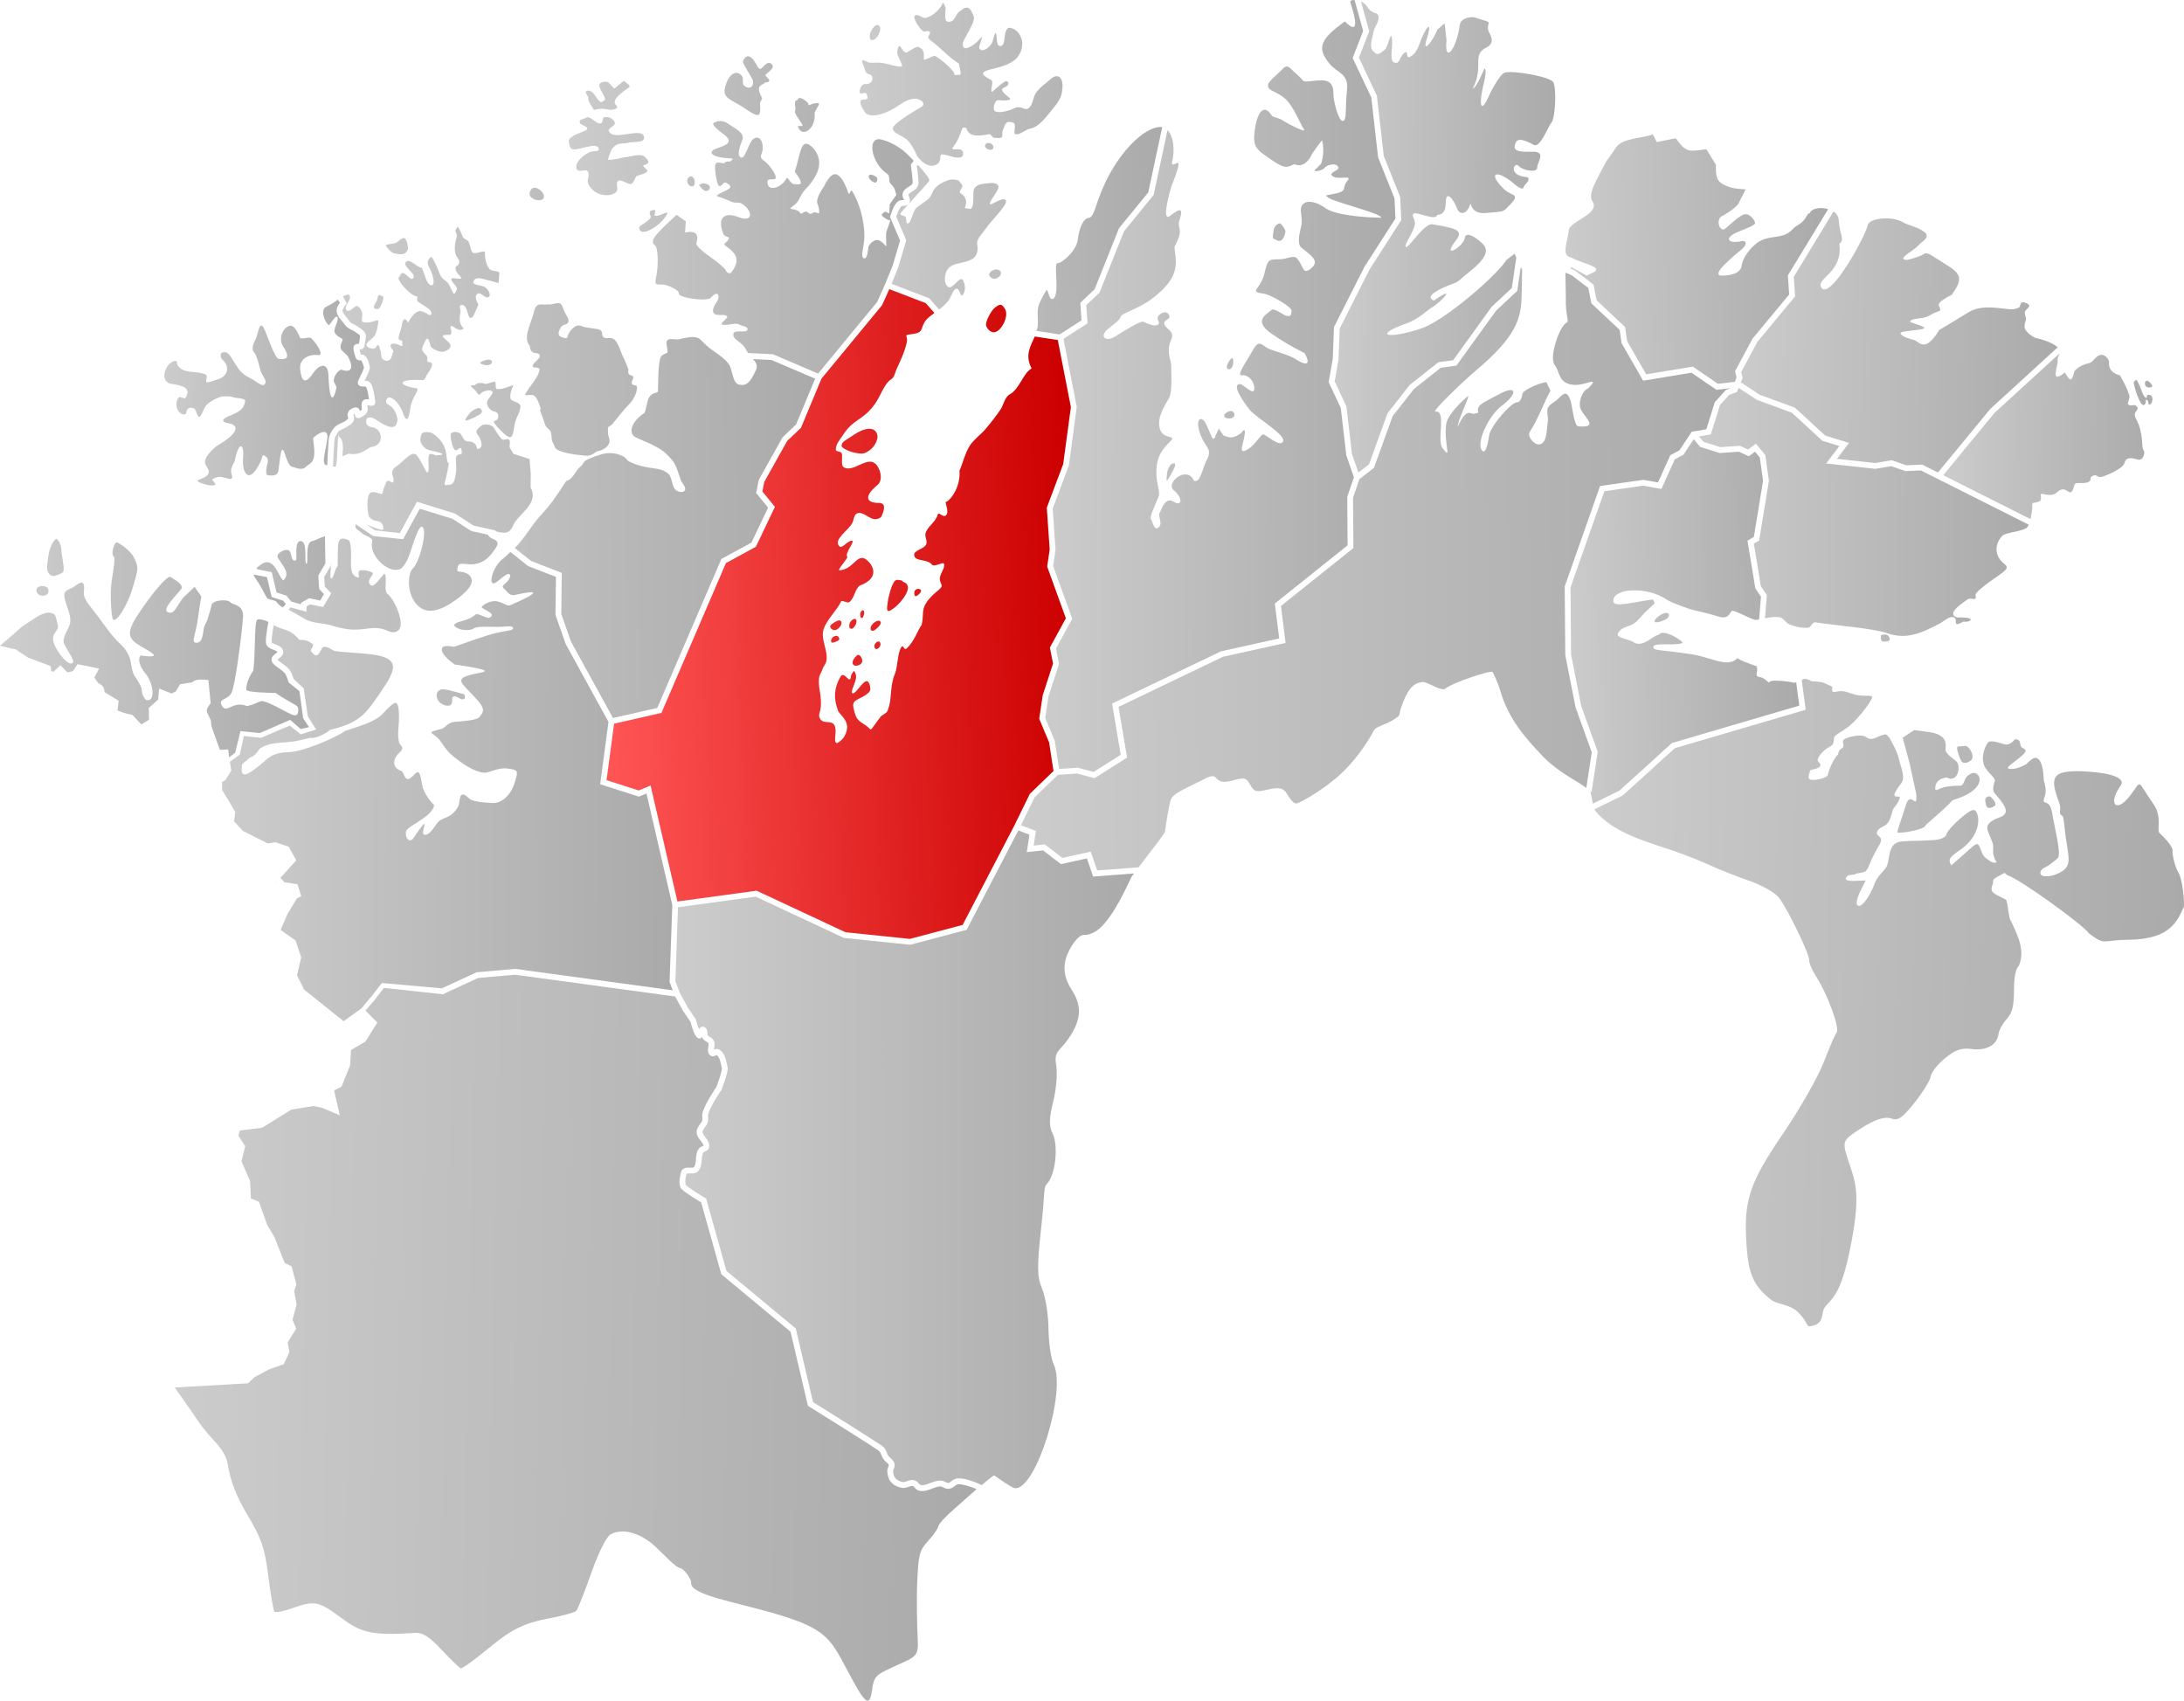 <?xml version="1.0" encoding="UTF-8" standalone="no"?>
<!-- Created with Inkscape (http://www.inkscape.org/) -->

<svg
   version="1.0"
   width="771.436"
   height="600.667"
   id="svg4618"
   sodipodi:docname="NO 5622 Porsanger.svg"
   inkscape:version="1.1.2 (b8e25be833, 2022-02-05)"
   xmlns:inkscape="http://www.inkscape.org/namespaces/inkscape"
   xmlns:sodipodi="http://sodipodi.sourceforge.net/DTD/sodipodi-0.dtd"
   xmlns:xlink="http://www.w3.org/1999/xlink"
   xmlns="http://www.w3.org/2000/svg"
   xmlns:svg="http://www.w3.org/2000/svg"
   xmlns:rdf="http://www.w3.org/1999/02/22-rdf-syntax-ns#"
   xmlns:cc="http://creativecommons.org/ns#"
   xmlns:dc="http://purl.org/dc/elements/1.1/">
  <sodipodi:namedview
     pagecolor="#ffffff"
     bordercolor="#666666"
     borderopacity="1"
     objecttolerance="10"
     gridtolerance="10"
     guidetolerance="10"
     inkscape:pageopacity="0"
     inkscape:pageshadow="2"
     inkscape:window-width="1920"
     inkscape:window-height="991"
     id="namedview63"
     showgrid="false"
     inkscape:zoom="1"
     inkscape:cx="385.5"
     inkscape:cy="373.5"
     inkscape:window-x="-9"
     inkscape:window-y="-9"
     inkscape:window-maximized="1"
     inkscape:current-layer="layer2"
     fit-margin-top="0"
     fit-margin-left="0"
     fit-margin-right="0"
     fit-margin-bottom="0"
     showguides="false"
     inkscape:pagecheckerboard="0" />
  <defs
     id="defs4620">
    <linearGradient
       id="Red">
      <stop
         id="stop5959"
         style="stop-color:#ff5555;stop-opacity:1"
         offset="0" />
      <stop
         id="stop5961"
         style="stop-color:#cc0000;stop-opacity:1"
         offset="1" />
    </linearGradient>
    <linearGradient
       id="Gray">
      <stop
         id="stop5903"
         style="stop-color:#cccccc;stop-opacity:1"
         offset="0" />
      <stop
         id="stop5905"
         style="stop-color:#aaaaaa;stop-opacity:1"
         offset="1" />
    </linearGradient>
    <linearGradient
       inkscape:collect="always"
       xlink:href="#Gray"
       id="linearGradient1198"
       gradientUnits="userSpaceOnUse"
       gradientTransform="matrix(1.353,0.174,-0.174,1.353,438.605,-759.191)"
       x1="495.576"
       y1="586.875"
       x2="647.893"
       y2="570.405" />
    <linearGradient
       inkscape:collect="always"
       xlink:href="#Red"
       id="linearGradient1420"
       gradientUnits="userSpaceOnUse"
       gradientTransform="matrix(1.353,0.174,-0.174,1.353,438.605,-759.191)"
       x1="231.695"
       y1="544.834"
       x2="351.162"
       y2="524.757" />
    <linearGradient
       inkscape:collect="always"
       xlink:href="#Gray"
       id="linearGradient1502"
       gradientUnits="userSpaceOnUse"
       gradientTransform="matrix(1.353,0.174,-0.174,1.353,438.605,-759.191)"
       x1="158.31"
       y1="522.914"
       x2="282.544"
       y2="505.361" />
    <linearGradient
       inkscape:collect="always"
       xlink:href="#Gray"
       id="linearGradient1490"
       gradientUnits="userSpaceOnUse"
       gradientTransform="matrix(1.353,0.174,-0.174,1.353,438.605,-759.191)"
       x1="112.891"
       y1="517.259"
       x2="166.94"
       y2="512.301" />
    <linearGradient
       inkscape:collect="always"
       xlink:href="#Gray"
       id="linearGradient1362"
       gradientUnits="userSpaceOnUse"
       gradientTransform="matrix(1.353,0.174,-0.174,1.353,438.605,-759.191)"
       x1="337.614"
       y1="468.22"
       x2="427.406"
       y2="457.189" />
    <linearGradient
       inkscape:collect="always"
       xlink:href="#Gray"
       id="linearGradient1342"
       gradientUnits="userSpaceOnUse"
       gradientTransform="matrix(1.353,0.174,-0.174,1.353,438.605,-759.191)"
       x1="210.25"
       y1="447.235"
       x2="299.429"
       y2="435.499" />
    <linearGradient
       inkscape:collect="always"
       xlink:href="#Gray"
       id="linearGradient1212"
       gradientUnits="userSpaceOnUse"
       gradientTransform="matrix(1.353,0.174,-0.174,1.353,438.605,-759.191)"
       x1="509.835"
       y1="493.748"
       x2="596.052"
       y2="483.024" />
    <linearGradient
       inkscape:collect="always"
       xlink:href="#Gray"
       id="linearGradient1207"
       gradientUnits="userSpaceOnUse"
       gradientTransform="matrix(1.353,0.174,-0.174,1.353,438.605,-759.191)"
       x1="479.182"
       y1="516.912"
       x2="538.259"
       y2="507.832" />
    <linearGradient
       inkscape:collect="always"
       xlink:href="#Gray"
       id="linearGradient1432"
       gradientUnits="userSpaceOnUse"
       gradientTransform="matrix(1.353,0.174,-0.174,1.353,438.605,-759.191)"
       x1="281.349"
       y1="414.826"
       x2="359.7"
       y2="403.958" />
    <linearGradient
       inkscape:collect="always"
       xlink:href="#Gray"
       id="linearGradient1220"
       gradientUnits="userSpaceOnUse"
       gradientTransform="matrix(1.353,0.174,-0.174,1.353,438.605,-759.191)"
       x1="569.288"
       y1="450.247"
       x2="624.283"
       y2="443.91" />
    <linearGradient
       inkscape:collect="always"
       xlink:href="#Gray"
       id="linearGradient1224"
       gradientUnits="userSpaceOnUse"
       gradientTransform="matrix(1.353,0.174,-0.174,1.353,438.605,-759.191)"
       x1="513.232"
       y1="439.719"
       x2="596.958"
       y2="430.932" />
    <linearGradient
       inkscape:collect="always"
       xlink:href="#Gray"
       id="linearGradient1228"
       gradientUnits="userSpaceOnUse"
       gradientTransform="matrix(1.353,0.174,-0.174,1.353,438.605,-759.191)"
       x1="467.752"
       y1="436.7"
       x2="535.825"
       y2="425.724" />
    <linearGradient
       inkscape:collect="always"
       xlink:href="#Gray"
       id="linearGradient1340"
       gradientUnits="userSpaceOnUse"
       gradientTransform="matrix(1.353,0.174,-0.174,1.353,438.605,-759.191)"
       x1="405.064"
       y1="413.543"
       x2="462.752"
       y2="406.904" />
    <linearGradient
       inkscape:collect="always"
       xlink:href="#Gray"
       id="linearGradient1332"
       gradientUnits="userSpaceOnUse"
       gradientTransform="matrix(1.353,0.174,-0.174,1.353,438.605,-759.191)"
       x1="339.083"
       y1="536.504"
       x2="521.229"
       y2="512.022" />
    <linearGradient
       inkscape:collect="always"
       xlink:href="#Gray"
       id="linearGradient1370"
       gradientUnits="userSpaceOnUse"
       gradientTransform="matrix(1.353,0.174,-0.174,1.353,438.605,-759.191)"
       x1="270.932"
       y1="705.225"
       x2="388.006"
       y2="690.161" />
    <linearGradient
       inkscape:collect="always"
       xlink:href="#Gray"
       id="linearGradient1022"
       gradientUnits="userSpaceOnUse"
       gradientTransform="rotate(1.851,5126.148,-730.206)"
       x1="480.908"
       y1="379.991"
       x2="585.807"
       y2="374.766" />
    <linearGradient
       inkscape:collect="always"
       xlink:href="#Gray"
       id="linearGradient1053"
       gradientUnits="userSpaceOnUse"
       gradientTransform="rotate(1.851,5126.148,-730.206)"
       x1="476.74"
       y1="442.457"
       x2="606.549"
       y2="443.766" />
    <linearGradient
       inkscape:collect="always"
       xlink:href="#Gray"
       id="linearGradient1123"
       gradientUnits="userSpaceOnUse"
       gradientTransform="rotate(1.851,5126.148,-730.206)"
       x1="544.62"
       y1="616.425"
       x2="827.62"
       y2="612.961" />
    <linearGradient
       inkscape:collect="always"
       xlink:href="#Gray"
       id="linearGradient1135"
       gradientUnits="userSpaceOnUse"
       gradientTransform="rotate(1.851,5126.148,-730.206)"
       x1="554.492"
       y1="431.818"
       x2="714.591"
       y2="427.352" />
    <linearGradient
       inkscape:collect="always"
       xlink:href="#Gray"
       id="linearGradient1145"
       gradientUnits="userSpaceOnUse"
       gradientTransform="rotate(1.851,5126.148,-730.206)"
       x1="476.74"
       y1="442.457"
       x2="606.549"
       y2="443.766" />
    <linearGradient
       inkscape:collect="always"
       xlink:href="#Gray"
       id="linearGradient1147"
       gradientUnits="userSpaceOnUse"
       gradientTransform="rotate(1.851,5126.148,-730.206)"
       x1="476.74"
       y1="442.457"
       x2="606.549"
       y2="443.766" />
  </defs>
  <g
     inkscape:groupmode="layer"
     id="layer2"
     inkscape:label="Main"
     style="display:inline;opacity:1"
     transform="translate(-444.364,195.002)">
    <path
       style="fill:url(#linearGradient1123);fill-opacity:1.0;stroke:none"
       d="m 526.654,399.281 -0.525,1.809 2.398,3.764 -1.32,5.303 3.047,7.01 0.273,6.135 2.871,1.182 2.916,8.18 2.557,4.297 3.584,9.109 2.455,1.195 1.715,6.477 -0.805,2.305 0.879,4.723 -1.459,5.354 1.309,3.17 -3.012,4.812 0.609,3.463 -2.002,4.279 -5.258,1.83 -5.1,2.754 -2.293,2.152 -25.836,1.475 c 1.674,2.484 5.304,7.499 8.354,12.033 4.558,6.778 9.425,9.17 10.387,15.348 0.875,5.618 3.204,11.522 7.053,17.883 4.727,7.812 6.008,11.579 7.227,21.252 0.815,6.467 1.782,12.146 2.148,12.621 0.367,0.475 3.299,-0.079 6.516,-1.23 7.695,-2.755 9.22,-2.432 17.354,3.646 7.046,5.265 11.155,6.08 25.832,5.137 2.745,-0.176 4.98,1.257 9.506,6.094 3.254,3.477 6.259,6.364 6.68,6.418 0.421,0.054 3.488,-2.064 6.818,-4.709 7.916,-6.286 12.112,-10.66 23.631,-12.795 5.225,-0.968 9.898,-2.255 10.387,-2.857 0.488,-0.602 2.836,-6.591 5.217,-13.309 2.576,-7.268 5.322,-12.782 6.779,-13.617 4.219,-2.418 10.652,-0.628 16.076,4.475 2.794,2.629 6.99,7.198 8.484,7.391 1.503,0.193 4.089,4.049 3.945,5.162 -0.541,4.204 14.794,6.66 28.766,10.684 16.835,4.848 19.826,8.085 24.635,17 6.635,12.301 9.43,18.405 10.471,10.316 0.612,-4.758 1.526,-5.457 6.367,-7.725 9.274,-4.344 10.171,-3.668 9.771,-10.773 -0.193,-3.428 -0.429,-13.255 -0.172,-19.404 0.422,-10.091 0.798,-11.536 3.857,-14.842 1.865,-2.015 3.475,-4.33 3.58,-5.143 0.105,-0.813 2.722,-3.647 5.816,-6.297 1.302,-1.115 4.401,-3.977 7.711,-6.832 -0.55,-0.243 -0.593,-0.297 -1.34,-0.578 -1.846,-0.694 -4.121,-1.292 -5.328,-1.172 -0.191,0.019 -0.521,0.223 -1,0.598 -0.479,0.375 -1.109,0.922 -2.068,1.014 -0.826,0.079 -1.461,-0.24 -1.938,-0.467 -0.477,-0.227 -0.821,-0.369 -1.01,-0.377 -0.941,-0.041 -2.052,0.395 -3.299,0.873 -0.623,0.239 -1.292,0.49 -2.002,0.637 -0.71,0.147 -1.462,0.19 -2.252,0.012 -0.859,-0.194 -1.316,-0.781 -1.646,-1.15 -0.33,-0.369 -0.539,-0.527 -0.59,-0.539 -0.286,-0.071 -0.742,0.032 -1.396,0.258 -0.655,0.225 -1.485,0.573 -2.496,0.404 -0.719,-0.12 -1.445,-0.349 -2.117,-0.697 -0.672,-0.349 -1.291,-0.818 -1.795,-1.416 -0.458,-0.544 -0.752,-1.158 -0.939,-1.785 -0.188,-0.627 -0.269,-1.267 -0.305,-1.859 -0.045,-0.748 0.226,-1.289 0.375,-1.678 0.149,-0.389 0.168,-0.577 0.158,-0.619 -0.052,-0.207 -0.248,-0.459 -0.631,-0.809 -0.383,-0.349 -0.919,-0.752 -1.344,-1.408 -0.679,-1.05 -0.849,-2.012 -1.195,-2.51 -0.05,-0.046 -0.142,-0.138 -0.24,-0.209 -0.2,-0.146 -0.492,-0.35 -0.855,-0.596 -0.726,-0.492 -1.741,-1.156 -2.938,-1.93 -2.394,-1.547 -5.527,-3.532 -8.641,-5.492 -6.227,-3.92 -12.369,-7.734 -12.369,-7.734 l -0.361,-0.225 -6.131,-26.16 -24.449,-20.303 -7.135,-25.398 c -0.299,-0.179 -1.545,-0.922 -3.145,-1.957 -0.89,-0.576 -1.797,-1.181 -2.525,-1.721 -0.364,-0.27 -0.684,-0.522 -0.949,-0.762 -0.266,-0.239 -0.483,-0.378 -0.684,-0.857 -0.442,-1.058 -0.396,-2.205 -0.264,-3.23 0.132,-1.025 0.37,-1.893 0.576,-2.422 0.255,-0.652 0.895,-1.072 1.422,-1.207 0.527,-0.135 1.003,-0.117 1.439,-0.105 0.437,0.011 0.834,0.027 1.111,-0.004 0.277,-0.03 0.378,-0.093 0.4,-0.115 0.508,-0.496 0.663,-1.39 0.76,-2.607 0.048,-0.609 0.076,-1.283 0.207,-1.965 0.131,-0.682 0.367,-1.371 0.83,-2.006 0.484,-0.663 1.097,-0.775 1.424,-0.898 0.096,-0.036 0.115,-0.049 0.164,-0.072 0.026,-0.157 0.037,-0.295 -0.074,-0.543 -0.134,-0.3 -0.406,-0.686 -0.729,-1.111 -0.323,-0.425 -0.722,-0.896 -1.037,-1.449 -0.315,-0.553 -0.543,-1.189 -0.516,-1.941 0.04,-1.073 0.608,-1.853 1.066,-2.473 0.459,-0.619 0.829,-1.122 0.932,-1.516 0.053,-0.203 0.043,-0.533 0.008,-0.98 -0.036,-0.448 -0.098,-1.014 0.076,-1.662 0.497,-1.85 1.723,-4.073 2.828,-5.92 1.061,-1.772 1.94,-3.04 2.016,-3.148 0.023,-0.057 0.439,-1.085 0.91,-2.459 0.482,-1.404 0.984,-3.122 1.104,-4.145 -0.271,-1.059 -0.458,-2.191 -0.771,-3.102 -0.29,-0.844 -0.679,-1.348 -1.184,-1.66 -0.048,0.025 -0.057,0.027 -0.119,0.062 -0.172,0.098 -0.379,0.232 -0.709,0.326 -0.33,0.094 -0.899,0.092 -1.316,-0.213 -0.52,-0.381 -0.781,-1.002 -0.834,-1.506 -0.053,-0.504 0.02,-0.943 0.088,-1.34 0.135,-0.794 0.164,-1.393 0.107,-1.5 -0.043,-0.083 -0.228,-0.244 -0.621,-0.475 -0.393,-0.23 -0.975,-0.51 -1.41,-1.156 -0.199,-0.296 -0.093,-0.464 -0.152,-0.73 -0.209,0.278 -0.357,0.607 -0.775,0.676 -0.315,0.051 -0.649,-0.034 -0.863,-0.158 -0.214,-0.124 -0.34,-0.263 -0.436,-0.379 -0.191,-0.233 -0.283,-0.42 -0.316,-0.471 -0.589,-0.897 -1.001,-2.103 -1.326,-3.145 -0.291,-0.931 -0.434,-1.545 -0.473,-1.701 l -2.734,-4.031 -2.678,-4.93 -56.576,-7.699 -13.039,1.15 -12.449,5.752 -20.803,-2.238 -3.682,4.727 -2.844,3.264 4.189,4.25 -4.227,6.721 -5.062,2.955 -0.357,5.535 -3.027,7.438 -2.602,1.301 2.008,8.795 -6.277,-2.668 -3.041,-0.586 -7.846,1.268 -10.264,6.383 c -2.553,0.327 -6.118,0.752 -7.852,0.979 z"
       id="path1119"
       transform="translate(2.448,-195.002)"
       inkscape:connector-curvature="0">
      <title
         id="title1125"
         style="fill-opacity:1.0">Kautokeino</title>
    </path>
    <path
       style="fill:url(#linearGradient1022);fill-opacity:1.0;stroke:none"
       d="m 461.82,190.318 c -0.575,0.013 -2.378,2.58 -2.809,5.924 -0.138,1.07 -0.534,3.458 -0.418,4.738 0.217,2.393 2.286,2.763 3.004,2.309 0.322,-0.204 2.65,-0.65 2.777,-1.734 0.225,-1.912 -0.749,-5.611 -0.775,-7.094 -0.042,-2.343 -1.332,-4.153 -1.779,-4.143 z m 21.252,1.256 c -0.339,0.071 -0.617,0.614 -0.99,1.539 -0.588,1.457 -0.562,3.061 0.059,3.564 0.621,0.503 -0.268,4.617 -0.869,9.285 -0.601,4.668 0.066,12.176 0.527,12.773 1.067,1.382 5.093,-4.391 7.236,-12.014 1.428,-5.077 2.229,-6.127 -0.043,-10.211 -1.377,-2.476 -5.241,-4.841 -5.77,-4.938 -0.051,-0.009 -0.102,-0.01 -0.15,0 z m 48.611,11.367 -0.164,0.354 2.184,3.375 c 1.202,1.856 2.32,4.813 3.072,4.91 0.332,0.043 1.444,0.384 2.543,0.725 0.731,1.03 1.562,1.74 2.514,2.244 l 1.047,-1.195 -0.984,-1.209 -4.025,-1.273 -1.654,-7.039 z m -29.75,0.766 c -0.953,-0.007 -4.341,3.608 -7.857,8.432 -6.572,9.016 -7.663,11.856 -4.764,14.512 2.484,2.275 12.828,6.314 2.309,4.877 -1.26,1.174 -0.186,4.174 1.592,6.254 2.849,3.333 3.686,9.915 0.654,9.525 -1.116,-0.144 -1.937,-2.683 -1.846,-3.389 0.091,-0.706 -0.771,-2.638 -2.373,-4.885 -1.602,-2.246 -1.109,-5.4 -2.381,-7.803 -2.343,-4.427 -2.716,-2.245 -9.42,-11.709 -3.553,-5.016 -6.694,-7.638 -6.314,-10.588 0.491,-3.812 -0.823,-3.739 -3.156,-1.938 -2.334,1.801 -4.854,0.814 -3.217,5.838 1.368,4.198 2.311,6.313 0.881,9.002 -1.057,1.987 -2.087,4.243 -1.557,5.379 1.553,3.326 5.017,7.457 2.197,7.094 -1.573,-0.202 -5.425,-4.885 -6.004,-8.193 -0.447,-2.55 2.348,-3.569 1.613,-5.525 -0.496,-1.322 -0.381,-3.338 -1.682,-3.887 -3.096,-1.305 -6.507,1.912 -9.414,3.598 -1.725,1.001 -4.631,3.791 -4.631,3.791 l -4.648,4.006 5.557,1.275 4.311,2.877 8.004,3.006 0.211,1.812 0.809,0.197 2.467,-2.309 2.445,2.547 1.936,-0.434 1.66,-2.486 7.598,1.582 -1.684,3.109 1.326,1.977 c 0.537,0.289 1.124,0.584 1.604,1.129 0.437,0.497 0.648,1.234 0.648,2.068 l 5.004,3.062 -0.379,3.463 2.283,0.824 3.027,0.762 3.076,3.311 2.736,-1.652 -0.092,-4.168 3.303,-2.91 0.346,-3.93 4.424,1.752 1.486,-0.748 1.455,-2.494 4.309,-0.732 c 0.592,-0.535 1.343,-0.828 2.143,-0.912 0.943,-0.099 1.962,-0.018 2.977,0.078 l 0.613,0.059 0.797,8.133 -0.145,0.221 c -0.422,0.64 -0.891,1.199 -1.092,1.762 -0.1,0.281 -0.161,0.561 -0.121,0.889 0.04,0.328 0.179,0.703 0.473,1.18 l 0.023,0.039 0.947,2.062 0.191,2.02 2.98,8.332 2.951,-0.146 0.305,2.807 2.156,-1.662 1.877,-7.602 6.816,0.686 10.713,-4.672 3.73,3.25 2.963,-0.676 -2.088,-3.111 -1.305,-9.604 -3.832,-3.098 -0.088,-0.311 c 0,0 -0.147,-0.51 -0.371,-1.131 -0.224,-0.621 -0.554,-1.365 -0.742,-1.631 -0.43,-0.61 -1.401,-1.329 -2.361,-2.006 -0.48,-0.338 -0.955,-0.671 -1.375,-1.039 -0.42,-0.368 -0.819,-0.762 -1.023,-1.379 -0.215,-0.649 0.046,-1.353 0.355,-1.744 0.31,-0.392 0.655,-0.64 0.955,-0.871 0.3,-0.231 0.556,-0.44 0.67,-0.57 0.035,-0.04 0.034,-0.036 0.043,-0.045 -0.019,-0.056 -0.06,-0.113 -0.258,-0.242 -0.254,-0.166 -0.697,-0.353 -1.189,-0.549 -0.493,-0.196 -1.037,-0.396 -1.551,-0.752 -0.514,-0.356 -1.041,-0.992 -1.088,-1.793 -0.081,-1.379 0.197,-3.311 0.475,-4.994 0.208,-1.261 0.333,-1.828 0.43,-2.299 -1.724,-0.757 -3.421,-1.192 -4.016,-0.732 -1.03,0.795 -0.529,11.825 -1.346,17.949 0,0 -2.659,3.596 -2.441,6.744 0.073,1.055 10.307,1.123 10.307,1.123 7.241,4.896 8.34,3.958 7.998,6.615 -0.399,3.098 -3.485,0.055 -9.992,-2.844 -4.146,-1.847 -2.643,-0.428 -8.064,0.881 -5.266,-2.121 -7.128,3.025 -8.955,-0.268 -1.376,-2.479 2.307,-1.837 3.523,-4.568 1.284,-2.882 3.335,-18.722 4.004,-26.385 0.407,-4.667 -3.748,-4.62 -4.248,-5.268 -1.186,-1.536 -6.671,-0.981 -6.918,0.936 -0.142,1.102 -1.079,3.695 -1.238,4.428 -0.365,1.682 -1.271,2.129 -1.559,4.361 -0.394,3.06 -0.952,4.598 -2.855,4.354 -1.212,-0.156 -0.384,-2.07 0.316,-5.326 0.619,-2.879 1.001,-6.849 1.77,-10.98 l -2.385,-3.406 -4.131,3.928 c -2.179,2.981 -2.96,5.427 -4.65,5.209 -3.22,-0.414 0.587,-4.275 3.951,-8.205 1.494,-1.745 -3.007,-3.878 -3.719,-4.455 -0.041,-0.033 -0.095,-0.048 -0.158,-0.049 z m -45.23,3.273 c -0.659,0.031 -1.298,0.26 -1.67,0.689 -0.469,0.542 -0.243,1.647 0.287,2.129 0.796,0.723 2.43,0.844 3.225,0.119 0.565,-0.515 0.655,-1.739 0.127,-2.291 -0.314,-0.329 -0.795,-0.531 -1.312,-0.611 -0.215,-0.033 -0.436,-0.045 -0.656,-0.035 z"
       transform="translate(2.448,-195.002)"
       id="path1003"
       inkscape:connector-curvature="0">
      <title
         id="title1014"
         style="fill-opacity:1.0">Loppa</title>
    </path>
    <path
       style="fill:url(#linearGradient1145);fill-opacity:1;stroke:none"
       d="m 539.453,311.242 c 0.034,-0.131 0.054,-0.263 0.109,-0.391 l -0.209,0.334 z"
       id="path999"
       transform="translate(2.448,-195.002)"
       inkscape:connector-curvature="0" />
    <path
       style="fill:url(#linearGradient1147);fill-opacity:1;stroke:none"
       d="m 531.738,397.146 c 0.046,-0.014 0.936,-0.09 0.816,-0.094 -0.014,-4.6e-4 0.183,-0.073 0.176,-0.076 z"
       id="path997"
       transform="translate(2.448,-195.002)"
       inkscape:connector-curvature="0" />
    <path
       style="fill:url(#linearGradient1135);fill-opacity:1.0;stroke:none"
       d="m 590.182,179.668 -5.881,10.791 -10.605,-1.146 -5.547,-3.752 -0.582,-0.373 c -0.615,1.671 1.234,2.139 2.068,3.02 1.052,1.111 4.16,1.591 3.75,3.064 -1.249,4.485 5.038,11.124 9.562,9.863 1.565,-0.436 3.075,-3.613 3.777,-5.697 1.642,-5.067 3.914,-12.306 4.896,-8.266 0.603,2.48 -1.606,11.46 -3.93,13.654 -1.66,1.568 -2.039,7.616 0.455,11.408 2.607,3.964 6.685,5.174 13.83,0.309 3.19,-2.172 5.815,-4.489 6.432,-6.459 0.654,-2.088 -0.871,-3.775 -3.514,-4.115 -1.444,-0.186 -1.542,-0.054 -1.398,-1.17 0.178,-1.386 0.376,-1.93 3.379,-1.549 3.439,0.436 6.533,-0.817 8.688,-3.68 1.966,-2.611 3.3,-4.084 0.516,-5.199 -0.967,-0.387 -1.564,-0.982 -1.867,-1.533 l -5.826,-1.277 -6.643,-4.305 z m -27.041,10.566 c -0.882,-0.02 -1.728,0.475 -1.816,2.426 -0.286,6.33 0.075,6.853 -0.258,7.463 -0.541,-0.07 -1.666,5.355 -2.367,4.023 -0.178,-0.338 -0.024,-2.172 0.119,-4.416 l -2.4,4.057 0.232,3.375 2.264,2.395 -2.893,4.854 -4.596,-0.959 -1.201,0.709 -0.082,1.914 -5.578,-1.539 -0.688,0.783 c 0.603,0.485 3.977,2.174 5.611,3.232 2.444,1.583 6.297,1.451 9.582,2.373 9.156,2.869 11.345,0.582 16.338,0.945 3.065,0.223 4.468,2.14 6.607,1.18 3.976,-1.784 -1.227,-12.029 -3.148,-13.197 -0.526,-0.32 -0.866,-1.602 -0.754,-2.848 0.14,-1.547 0.182,-5.861 -0.959,-3.816 -2.905,3.535 -3.887,4.816 -4.969,2.477 0.246,-1.912 1.804,-2.696 1.318,-3.33 -0.486,-0.634 -4.744,-1.607 -4.91,-0.312 -0.194,1.511 0.84,2.3 -0.643,1.816 -1.649,-0.538 -2.235,-2.315 -2.045,-6.211 0.146,-3 -0.138,-5.993 -0.635,-6.65 -0.031,-0.041 -0.064,-0.068 -0.096,-0.082 -0.236,-0.106 -1.153,-0.64 -2.035,-0.66 z m 59.066,4.711 c -1.02,0.951 -1.914,1.856 -3.309,2.941 -3.61,3.553 -4.687,10.085 -1.506,7.629 2.81,-2.169 4.242,-3.666 4.787,-2.234 -0.637,3.214 -4.011,3.148 -2.096,4.779 1.058,0.877 1.899,2.651 3.93,2.023 14.664,-3.255 -1.147,3.33 -1.941,3.721 -0.884,0.439 -3.25,-1.447 -5.213,-1.484 -2.206,-0.042 -4.099,1.241 -4.75,1.896 -0.823,0.828 5.8,2.369 2.684,3.951 -0.858,0.436 -4.145,-1.746 -4.814,-1.184 -1.997,1.678 -3.58,1.974 -5.545,2.553 -3.106,0.914 -2.308,1.839 -0.191,2.633 1.339,0.502 4.074,0.508 4.992,-0.201 1.133,-0.874 5.098,-0.542 8.525,-0.545 2.631,-0.002 4.969,-0.573 5.328,0.221 0.508,1.12 -2.031,1.01 -5.799,1.904 -3.959,0.939 -9.3,2.899 -15.031,4.912 0,0 -3.614,-0.891 -4.176,0.389 -0.983,2.241 4.447,5.84 4.447,5.84 23.155,3.525 1.048,2.033 2.35,6.088 0.368,1.146 2.521,3.103 5.008,5.754 3.724,3.97 2.813,4.969 1.361,6.725 -0.969,1.173 -5.772,1.473 -8.611,1.691 -2.839,0.219 -3.262,2.139 -4.85,2.516 -6.125,1.452 -2.737,1.103 -0.482,4.023 1.26,1.632 1.907,3.328 4.758,5.686 4.345,3.594 9.387,6.472 12.281,5.578 1.899,-0.587 4.388,-1.618 6.668,-1.324 4.028,0.518 4.1,0.669 2.602,5.291 -1.464,4.517 -4.825,7.201 -7.98,6.891 -0.791,-0.078 -6.603,-0.222 -7.906,-1.5 -3.103,-3.042 -3.313,-0.941 -3.66,1.76 -0.156,1.215 -1.534,3.049 -3.061,4.076 -1.526,1.027 -3.58,1.211 -4.729,2.836 -1.388,1.964 -3.035,4.614 -4.643,3.965 -1.35,-0.545 3.041,-8.681 -3.381,0.812 -1.343,2.491 -3.295,0.881 -2.949,-1.807 0.156,-1.214 3.519,-2.823 6.443,-4.947 2.925,-2.124 3.935,-4.178 3.266,-4.721 -0.67,-0.543 -3.509,-3.879 -4.01,-6.924 -0.774,-4.7 -1.189,-5.241 -2.76,-3.586 -3.645,4.016 -3.262,-0.857 -4.666,-1.316 -2.954,-0.967 -3.231,-3.929 -0.617,-6.365 1.211,-1.128 1.354,-1.968 0.455,-2.697 -0.718,-0.583 -1.061,-3.313 -0.76,-6.066 0.301,-2.753 0.255,-6.165 -0.104,-7.582 -0.554,-2.191 -1.399,-1.784 -5.633,2.715 -2.743,2.915 -9.575,4.667 -13.018,5.877 -3.968,2.696 -15.146,7.41 -19.877,7.51 -6.015,0.126 -7.271,2.101 -10.062,4.389 -5.795,4.75 -7.116,4.476 -6.57,0.234 0.113,-0.882 2.017,-1.755 2.795,-2.711 1.415,-0.283 2.479,-1.689 3.434,-3.074 3.705,-2.606 7.842,-1.858 13.107,-2.793 1.031,-0.183 3.935,-0.93 4.885,-1.117 1.824,0.468 5.837,-1.757 6.848,-2.77 10.76,-2.61 12.672,-5.695 18.148,-13.709 5.259,-7.697 6.81,-11.653 -3.428,-12.971 -4.725,-0.608 -12.429,-0.812 -13.484,-1.381 -1.212,-0.653 -3.402,-2.239 -4.191,-0.541 -1.802,3.875 -2.767,1.803 -3.656,0.916 -0.627,-0.626 0.651,-1.023 0.637,-2.58 -1.79,-1.307 -2.597,-1.519 -4.861,-1.559 -3.022,-3.628 -4.765,-3.275 -7.996,-4.617 -0.258,-0.267 -0.695,-0.363 -1.014,-0.598 -0.092,0.468 -0.147,0.692 -0.285,1.531 -0.269,1.632 -0.507,3.596 -0.451,4.541 0.004,0.074 -0.013,0.075 0.211,0.23 0.225,0.156 0.651,0.342 1.139,0.535 0.487,0.193 1.035,0.395 1.557,0.736 0.521,0.341 1.067,0.92 1.182,1.713 0.097,0.677 -0.228,1.273 -0.549,1.639 -0.321,0.366 -0.669,0.615 -0.961,0.84 -0.256,0.197 -0.426,0.354 -0.523,0.457 0.046,0.068 0.103,0.171 0.336,0.375 0.299,0.262 0.727,0.573 1.203,0.908 0.951,0.67 2.089,1.413 2.854,2.496 0.45,0.638 0.75,1.431 0.998,2.119 0.184,0.511 0.248,0.737 0.307,0.934 l 3.543,3.281 1.473,9.877 2.918,4.688 -5.439,1.697 -3.854,-3.086 -10.234,4.336 -5.988,-0.686 -1.453,6.611 -3.477,2.529 0.131,0.791 0.352,2.33 -2.082,3.334 -1.213,0.691 0.051,2.799 3.328,5.475 1.297,2.35 -0.406,3.275 3.096,3.336 8.793,4.449 2.75,-0.41 4.666,1.586 2.68,4.789 -5.609,6.176 1.402,1.568 4.611,0.693 1.354,4.205 -1.566,0.812 -3.27,5.477 -2.455,5.672 5.293,3.723 1.979,5.963 -1.488,6.264 2.502,5.088 13.967,11.186 6.266,-4.496 c 0.709,-0.856 1.609,-1.929 2.236,-2.68 l 0.928,-1.113 0.031,0.025 4.047,-5.234 21.188,1.881 12.277,-5.672 13.625,-1.201 55.629,7.568 -1.092,-2.951 0.963,-27.164 -9.115,-39.395 -2.684,1.105 -13.674,-4.383 2.934,-22.016 -15.104,-27.486 -3.623,-10.311 0.174,-13.424 -9.838,-3.822 z m -23.943,48.521 c -0.765,-0.041 -1.646,0.521 -1.943,1.227 -0.412,0.978 -0.046,2.326 0.662,3.115 0.93,1.036 2.655,1.765 3.969,1.303 0.353,-0.124 0.472,-0.592 0.611,-0.939 0.263,-0.656 -0.196,-1.686 0.387,-2.086 1.092,-0.749 2.927,1.62 3.906,0.729 0.411,-0.374 0.394,-1.556 -0.152,-1.66 -1.641,-0.314 -4.014,-1.259 -6.414,-1.588 -0.343,-0.047 -0.683,-0.081 -1.025,-0.1 z"
       transform="translate(2.448,-195.002)"
       id="path1068"
       inkscape:connector-curvature="0"
       sodipodi:nodetypes="cccccccccccccccccccccccccccccccccccccccccccccccssccccccccccccsccscccccccccccccscccccccccccsccccccsccccccccccccsccccccccccccccccccccccccccccccccccccccccccccccccccccccccccccccccccccccccccccccccccccc">
      <title
         id="title1183"
         style="fill-opacity:1.0">Alta</title>
    </path>
    <path
       style="fill:url(#linearGradient1053);fill-opacity:1;stroke:none"
       d="m 558.818,199.73 0.082,-0.143 -0.019,-1.287 c -0.026,0.499 -0.033,0.962 -0.062,1.43 z"
       id="path1058"
       transform="translate(2.448,-195.002)"
       inkscape:connector-curvature="0" />
    <path
       inkscape:connector-curvature="0"
       id="path1135"
       d="m 1082.073,44.772 c -0.512,-0.037 -0.89,0.147 -1.306,0.425 l 1.407,10.479 -46.213,13.58 -18.438,16.714 -9.934,4.856 c 0.055,0.093 0.046,0.286 0.109,0.366 6.269,8.02 18.629,11.174 28.478,14.556 3.981,1.39 9.573,3.623 12.425,4.964 2.853,1.341 8.883,3.721 13.399,5.288 4.607,1.599 9.284,4.225 10.656,5.98 3.17,4.055 10.994,20.252 10.778,22.316 -0.092,0.876 1.082,3.536 2.61,5.912 3.862,6.004 8.228,17.998 7.071,19.424 -0.528,0.651 -2.594,5.415 -4.591,10.588 -1.996,5.174 -8.366,16.363 -14.155,24.863 -12.379,18.178 -14.275,24.108 -13.018,40.696 0.687,9.06 2.384,13.502 8.659,18.331 2.044,1.573 6.487,1.648 9.023,3.96 3.385,3.086 3.424,5.183 4.255,5.337 0.831,0.153 3.69,-0.421 4.426,-2.603 0.736,-2.181 0.172,-3.14 2.041,-5.088 2.818,-2.938 5.375,-5.973 8.218,-20.18 3.102,-15.501 2.312,-21.102 0.637,-26.391 -3.057,-9.651 -4.219,-10.549 0.178,-13.659 6.725,-4.757 11.017,-6.42 13.852,-5.368 2.16,0.802 3.798,-0.366 8.05,-5.741 2.936,-3.711 5.484,-7.871 5.665,-9.247 0.181,-1.376 2.438,-4.244 5.015,-6.37 3.568,-2.944 5.825,-3.72 9.451,-3.253 5.238,0.674 8.948,-1.39 9.446,-5.255 0.177,-1.376 1.481,-3.772 2.896,-5.324 1.993,-2.187 2.577,-4.522 2.598,-10.358 0.018,-4.76 0.607,-7.43 1.675,-8.425 2.215,-5.062 0.06,-10.036 -2.807,-15.924 -0.695,-0.564 -0.856,-4.711 -1.557,-7.208 -0.159,-0.567 -3.723,-1.667 -4.847,-2.95 -1.064,-1.214 0.309,-2.588 0.155,-3.982 -0.093,-0.835 2.536,-1.899 4.058,-2.795 0.433,0.458 0.842,0.81 1.164,0.913 4.265,1.357 26.289,17.203 28.7,20.536 5.918,4.374 4.116,2.295 13.975,2.188 15.12,-0.165 17.21,-6.958 19.508,-11.693 0.156,-4.461 -1.004,-10.683 -1.959,-12.057 -0.956,-1.374 -2.271,-6.103 -2.069,-7.677 0.202,-1.573 -3.319,-5.066 -4.551,-6.213 -1.232,-1.147 1.072,-5.598 -2.174,-10.239 -6.099,-8.72 -3.974,-8.712 -8.114,-3.214 -4.975,6.608 -8.25,3.301 -3.454,-3.426 1.735,-2.433 -2.912,-4.341 -11.665,-4.88 -12.57,-0.774 -13.615,1.585 -10.238,10.536 1.424,3.776 -0.726,3.643 1.379,5.256 0.408,0.313 0.786,5.262 1.059,7.219 0.848,6.081 2.039,9.455 -0.472,11.602 -3.352,2.865 -9.825,3.334 -8.226,0.368 0.572,-1.061 2.001,-1.189 3.48,-2.458 0.759,-0.652 1.986,-1.399 2.505,-2.039 1.259,-1.552 -1.572,-12.544 -1.944,-15.184 -0.921,-6.537 -3.761,-2.775 -2.966,-5.877 0.165,-0.644 1.247,-2.122 -0.128,-6.417 0,0 0.057,-6.844 -2.5,-7.81 -1.329,-0.502 -3.657,2.186 -3.657,2.186 -3.057,1.826 -5.899,1.934 -6.416,1.474 -0.523,-0.466 1.315,-1.526 4.182,-3.886 2.677,-2.203 2.348,-2.584 0.689,-3.478 -1.077,-0.58 0.129,-3.019 -2.482,-2.876 -0.531,0.655 -1.869,1.997 -3.287,1.814 -1.418,-0.182 -5.28,-2.016 -6.314,-0.565 -1.542,2.163 -2.609,6.379 -0.612,9.139 1.339,1.852 3.251,3.378 3.152,4.144 -0.099,0.767 -1.304,3.075 0.011,4.613 3.095,3.62 5.778,6.829 1.956,8.283 -2.26,0.859 -5.04,2 -4.617,4.276 0.312,1.677 2.054,4.553 2.064,6.067 0.011,1.777 -0.281,2.649 0.596,4.452 -0.14,0.013 0.685,1.186 0.581,1.224 -1.409,0.514 -2.573,-0.686 -3.343,-1.177 -1.726,-1.101 -2.01,-2.884 -2.462,-3.911 -0.972,-2.205 -1.267,-1.738 -4.973,1.557 l -5.171,4.596 c -1.476,-2.267 -0.331,-3.089 3.515,-5.774 5.69,-4.123 6.846,-9.782 5.417,-12.875 -0.733,-1.587 -1.964,-1.15 -5.688,2.019 -2.614,2.224 -4.868,4.792 -5.008,5.705 -0.134,0.914 -1.972,1.789 -4.073,1.95 -11.066,0.844 -13.773,-0.653 -15.474,3.195 -0.939,2.123 -0.829,5.214 -1.808,6.6 -0.976,1.387 -3.157,3.223 -3.882,5.326 -1.333,3.872 -4.853,9.66 -6.29,7.799 -0.43,-0.557 0.074,-2.727 1.12,-4.82 l 1.902,-3.803 -4.25,0.176 c -4.059,0.022 -2.609,-1.212 -2.227,-1.772 0.352,-0.515 2.654,-0.229 3.18,-0.853 5.495,-0.737 2.636,-0.956 7.912,-9.72 2.463,-4.091 -1.604,-2.932 -0.473,-5.301 0.64,-1.341 2.386,-1.394 3.522,-2.676 1.087,-1.227 1.57,-3.689 1.913,-4.723 0.195,-0.828 1.946,-2.208 2.437,-4.226 0.401,-1.644 -4.792,1.706 0.535,-5.22 1.621,-2.108 -0.23,-5.788 -0.683,-8.03 -0.73,-3.615 -2.853,-6.632 -3.389,-7.895 -1.815,-2.179 -1.337,-1.131 -2.713,-1.082 -1.702,0.49 -3.675,2.255 -5.485,0.755 -1.083,-0.898 -3.561,-0.667 -5.674,-0.134 -3.867,0.976 -2.309,1.874 -2.495,3.316 -0.136,1.056 -1.549,0.48 -1.907,2.945 -1.694,1.406 -3.463,6.169 -3.589,7.145 -0.127,0.991 -3.869,2.011 -5.758,1.768 -1.86,-0.239 -0.624,-2.432 -0.533,-3.141 0.085,-0.662 2.817,-0.522 3.564,-1.693 0.681,-1.066 -1.313,-1.341 -0.781,-2.633 0.953,-2.315 3.688,-4.049 4.559,-4.452 1.022,-0.473 1.048,-1.945 1.183,-2.993 0.135,-1.048 2.197,-1.553 5.555,-4.281 3.357,-2.728 8.195,-9.407 7.88,-10.1 -0.315,-0.694 -1.681,-0.176 -4.949,-0.596 -1.816,-0.234 -3.957,-1.35 -5.597,-1.445 -1.922,-0.112 -3.224,0.767 -3.546,-0.035 -0.431,-1.073 0.769,-1.232 -0.691,-1.875 l -2.664,-1.17 c -0.944,-0.155 -2.264,-0.432 -3.902,-0.381 -1.019,-0.584 -1.699,-0.842 -2.234,-0.881 z m 38.411,18.103 -4.053,2.669 2.406,8.897 2.341,10.755 c 0.643,6.919 -1.923,-1.604 -3.673,4.311 -1.275,4.31 -3.333,9.539 -2.901,9.583 2.471,0.259 9.617,-1.367 9.735,-2.287 0.076,-0.593 5.628,-4.747 9.745,-9.189 11.814,-3.49 10.414,-9.272 7.589,-9.636 -0.657,-0.085 -2.619,0.836 -3.151,2.154 -0.532,1.318 -0.833,2.435 -1.874,2.372 -1.041,-0.063 -3.316,0.129 -5.056,0.426 -2.583,0.441 -3.927,2.296 -3.629,-0.021 0.245,-1.898 1.681,-3.031 4.017,-3.308 3.916,2.141 5.344,-4.162 3.205,-5.897 -0.685,-0.556 -3.808,-2.597 -3.625,-4.015 0.418,-3.254 -0.49,-5.454 -6.454,-6.221 z m 18.24,5.557 c -2.041,0.219 -2.689,0.217 -2.888,0.192 0.022,0.018 0.03,0.046 -0.016,0.097 -0.615,0.758 0.836,4.089 1.2,4.892 0.772,1.703 3.892,0.469 4.052,-1.018 0.196,-1.808 -1.331,-3.905 -2.351,-4.165 z m 8.398,17.857 c -0.744,-0.096 -1.431,0.435 -1.527,1.179 -0.095,0.744 0.365,2.808 1.109,2.904 0.744,0.096 2.417,-0.499 2.513,-1.243 0.095,-0.744 -1.351,-2.744 -2.095,-2.84 z"
       style="display:inline;opacity:1;fill:url(#linearGradient1198);fill-opacity:1.0;stroke-width:1.5;stroke-miterlimit:4;stroke-dasharray:none">
      <title
         id="title1200"
         style="fill-opacity:1.0">Sør-Varanger</title>
    </path>
    <path
       inkscape:connector-curvature="0"
       id="path1411"
       d="m 758.476,-92.881 -2.536,5.661 -21.413,25.952 -7.259,17.403 -4.851,4.595 -8.088,14.468 -0.681,3.391 4.433,5.419 -6.727,14.119 -10.583,5.764 -22.773,52.91 -16.729,3.808 -2.66,19.945 11.332,3.634 4.223,-1.737 9.476,40.958 27.966,-3.817 31.406,14.677 22.702,2.352 18.683,-4.945 18.245,-35.067 0.028,-0.053 5.442,-11.145 8.372,-8.098 -1.534,-10.06 -3.511,-8.386 1.238,-8.283 3.645,-11.212 -1.112,-5.657 5.645,-10.329 -6.605,-18.284 0.887,-5.972 -1.015,-14.825 5.793,-15.397 2.71,-20.123 -4.623,-23.686 -8.132,-1.24 c -1.468,3.378 -3.64,6.563 -1.103,11.287 -3.114,1.674 -4.123,7.104 -7.727,9.137 -1.874,1.057 -2.15,3.733 -3.37,5.505 -1.611,2.34 -3.356,4.592 -5.201,6.752 -1.75,2.048 -4.086,3.612 -5.553,5.871 -1.719,2.649 -2.737,7.033 -3.632,8.748 0.493,6.513 -3.927,11.211 -4.815,11.097 -0.522,-0.067 1.438,3.736 -0.058,4.833 -1.052,0.771 -2.458,-1.52 -2.826,-0.313 -0.89,2.926 -3.657,4.091 -4.315,6.651 -0.315,1.226 0.738,2.61 0.273,3.787 -0.712,1.801 -4.53,2.022 -4.27,3.941 0.311,2.298 4.593,1.146 6.183,3.197 0.919,1.186 4.145,-1.181 4.376,-0.151 0.373,1.659 -1.729,3.658 -1.489,5.521 0.215,1.676 1.44,2.043 -0.232,3.473 -1.845,1.577 -5.367,4.32 -5.668,7.729 -0.33,3.735 -0.07,2.595 -0.56,4.897 -0.949,0.792 -2.546,5.918 -5.352,8.256 -0.975,0.812 -0.996,-1.722 -1.826,-0.466 -1.39,2.105 -1.221,7.11 -2.289,9.523 -1.492,3.369 -1.224,8.247 -1.888,10.834 -0.802,2.78 -0.486,2.332 -2.975,4.001 -4.364,5.722 -2.955,5.135 -5.054,3.475 -1.08,-0.854 -3.254,-1.699 -3.933,-3.77 -1.613,-4.916 -0.901,-4.774 2.248,-6.426 1.78,-0.934 2.857,-1.85 2.962,-2.667 0.105,-0.817 -0.393,-3.838 -1.912,-2.782 -1.63,1.134 -3.408,4.39 -4.383,4.067 -0.847,-0.281 0.744,-2.942 1.218,-5.143 0.274,-1.272 -0.371,-2.471 -0.665,-2.761 -1.499,1.571 -0.987,2.411 -1.292,2.818 -0.817,1.092 -2.238,-2.981 -3.601,-0.611 -2.071,3.713 -2.5,7.294 -0.731,11.923 0.332,0.87 2.798,2.812 3.115,4.929 0.404,2.696 -1.336,5.504 -3.533,6.459 -1.296,-0.36 -0.271,-2.845 -0.506,-4.983 -0.447,-4.073 -4.255,-1.093 -5.534,-3.812 -1.005,-2.135 1.478,-1.81 -0.205,-10.784 -0.488,-4.695 0.431,-4.368 1.09,-6.446 0.334,-1.053 1.232,-1.902 1.432,-2.988 0.689,-3.743 -2.22,-7.794 -0.94,-11.378 1.246,-3.489 5.021,-6.986 6.042,-9.553 0.31,-0.779 2.288,0.633 2.955,0.144 1.923,-1.411 1.899,-4.401 3.7,-5.838 7.391,-2.736 4.626,-7.32 2.506,-9.057 -1.754,-1.436 -2.922,-0.516 -4.388,0.851 -1.212,1.129 -2.996,2.769 -5.327,2.782 -0.8,0.005 3.128,-4.35 2.839,-4.695 -1.093,-1.302 2.978,-5.68 1.608,-5.734 -1.622,-0.064 -3.421,3.087 -4.495,1.871 -2.065,-2.337 3.164,-5.377 4.632,-8.128 0.595,-1.115 0.531,-2.891 1.691,-3.392 2.159,-0.934 4.424,2.308 6.76,2.03 0.748,-0.089 1.661,-0.445 1.952,-1.14 0.612,-1.46 1.979,-4.731 -1.17,-4.604 -1.932,0.078 -6.984,-0.767 -0.201,-6.453 1.959,-1.643 0.925,-6.058 -1.124,-7.587 -2.908,-2.17 -7.585,3.26 -10.777,1.536 -1.358,-0.734 -0.408,-3.356 -0.826,-4.976 -0.207,-0.801 -2.122,-0.527 -2.114,-1.29 0.021,-2.022 1.183,-3.151 2.687,-5.437 3.448,-5.24 6.394,-4.836 10.38,-9.738 2.946,-3.623 3.646,-7.868 6.57,-9.769 1.078,-0.701 1.253,-2.251 1.781,-3.424 1.393,-3.095 2.782,-5.848 3.649,-9.506 0.475,-2.003 -0.913,-2.613 0.573,-2.803 3.472,-0.445 4.26,-0.601 4.86,-2.453 0.893,-2.757 1.981,-3.383 3.975,-4.922 0.049,-0.038 0.282,-0.208 0.362,-0.265 l -3.054,-3.463 z m 39.355,5.523 c -0.511,-0.056 -1.12,0.306 -2.091,1.055 -1.237,0.955 -3.379,4.939 -3.08,6.171 0.299,1.232 1.411,2.349 2.471,2.485 2.674,0.344 5.84,-5.684 4.208,-8.26 -0.583,-0.92 -0.997,-1.395 -1.508,-1.451 z m -45.419,43.921 c -2.812,-0.605 -5.661,1.488 -8.066,3.066 -1.085,0.712 -2.706,1.49 -2.717,2.788 -0.004,0.499 0.604,0.823 1.026,1.088 1.523,0.959 3.357,1.41 5.142,1.642 0.622,0.081 1.293,0.129 1.879,-0.094 1.456,-0.554 2.812,-1.608 3.643,-2.926 0.688,-1.092 1.235,-2.526 0.882,-3.768 -0.231,-0.813 -0.962,-1.618 -1.789,-1.796 z m 10.038,53.388 c -0.512,-0.099 -1.106,-0.142 -1.213,-0.151 -1.497,-0.132 -2.901,5.016 -3.332,8.029 -0.482,3.371 -0.247,3.851 2.531,1.706 1.962,-1.515 7.504,-7.731 2.738,-9.091 0.219,-0.239 -0.211,-0.394 -0.724,-0.493 z m 6.489,3.048 c -0.788,-0.101 -1.51,0.424 -1.606,1.169 -0.096,0.744 0.095,1.387 0.423,1.43 0.328,0.042 1.051,-0.484 1.606,-1.169 0.556,-0.685 0.365,-1.328 -0.423,-1.43 z m -19.718,7.559 c -0.455,-0.145 -0.865,0.588 -0.974,1.054 -0.131,0.562 -0.077,1.555 0.49,1.659 0.388,0.071 0.614,-0.563 0.715,-0.945 0.152,-0.575 0.335,-1.588 -0.232,-1.768 z m 5.403,3.679 c -0.866,0.027 -1.982,0.954 -2.459,1.701 -0.316,0.494 -0.485,1.441 0.007,1.76 0.649,0.42 1.572,-0.394 2.122,-0.938 0.589,-0.583 1.617,-1.681 1.03,-2.266 -0.103,-0.102 -0.22,-0.17 -0.346,-0.211 -0.111,-0.036 -0.23,-0.05 -0.354,-0.046 z m -8.334,-0.629 c -0.66,-0.061 -1.439,0.712 -1.735,1.337 -0.302,0.637 -0.386,1.84 0.27,2.098 0.739,0.291 1.513,-0.796 1.832,-1.524 0.246,-0.56 0.45,-1.547 -0.092,-1.83 -0.088,-0.046 -0.18,-0.072 -0.274,-0.081 z m -5.428,0.521 c -0.675,-0.037 -1.627,0.592 -2.23,0.984 -0.465,0.302 -1.126,0.768 -1.023,1.313 0.134,0.709 1.16,1.274 1.862,1.104 1.189,-0.288 2.667,-2.118 1.95,-3.109 -0.14,-0.194 -0.334,-0.28 -0.559,-0.292 z m -0.817,5.474 c -0.425,-0.105 -1.007,0.086 -1.354,0.339 -0.518,0.378 -0.937,1.179 -0.724,1.784 0.216,0.612 1.501,-0.033 2.097,-0.289 0.904,-0.388 0.972,-0.867 0.34,-1.621 -0.092,-0.11 -0.218,-0.178 -0.359,-0.213 z m 14.598,1.964 c -0.57,0.01 -1.178,0.659 -1.364,1.208 -0.16,0.471 -0.048,1.27 0.423,1.43 0.627,0.213 1.393,-0.542 1.606,-1.169 0.16,-0.471 0.048,-1.27 -0.423,-1.43 -0.078,-0.027 -0.161,-0.04 -0.242,-0.039 z m -7.06,4.729 c -0.227,9.8e-5 -0.479,0.135 -0.644,0.285 -0.833,0.76 -1.927,2.309 -1.194,3.166 0.665,0.778 2.499,0.266 3.005,-0.623 0.485,-0.851 -0.087,-2.322 -0.953,-2.779 -0.066,-0.035 -0.138,-0.049 -0.214,-0.049 z"
       style="display:inline;opacity:1;fill:url(#linearGradient1420);fill-opacity:1.0;stroke-width:1.5;stroke-miterlimit:4;stroke-dasharray:none">
      <title
         id="title1422"
         style="fill-opacity:1.0">Porsanger</title>
    </path>
    <path
       inkscape:connector-curvature="0"
       id="path1480"
       d="m 633.538,-128.669 c -0.229,-0.043 -0.451,-0.051 -0.659,-0.015 -1.036,0.178 -1.792,1.951 -1.294,2.877 0.766,1.424 4.035,2.211 4.788,0.78 0.687,-1.305 -1.232,-3.344 -2.835,-3.642 z m -27.526,13.785 c -0.049,-0.032 -0.084,-0.028 -0.103,0.011 l -0.568,1.117 c -0.023,0.045 -0.096,-0.009 -0.144,0.011 -0.23,0.095 0.791,1.607 0.5,2.401 -0.299,0.813 -0.944,3.362 -0.563,5.52 0.256,1.447 1.599,2.628 1.49,3.326 -0.309,1.978 -1.758,0.998 -1.327,2.671 0.386,1.496 1.798,2.397 1.92,2.839 0.321,1.158 -3.242,-0.425 -3.475,0.646 -0.15,0.687 2.303,2.698 2.053,3.334 -1.361,3.468 -1.246,1.145 -3.047,-1.808 -0.66,-1.083 -2.31,-1.456 -3.045,-3.411 -1.351,-3.591 -2.769,-6.289 -3.15,-5.995 -0.381,0.294 -1.718,1.471 -0.745,3.326 2.436,4.645 2.105,7.8 0.107,6.264 -1.219,-0.937 -2.111,-5.682 -2.653,-5.786 -1.93,-0.368 -4.188,-3.469 -5.532,-2.036 -1.431,1.526 4.035,4.272 2.544,5.739 -1.03,1.013 -2.531,-2.17 -3.934,-1.822 -0.569,0.141 -0.527,0.983 -1.066,1.399 -1.114,0.86 4.053,6.541 6.2,6.817 0.821,0.106 -0.302,1.209 0.605,1.918 1.639,1.282 5.109,2.661 4.655,4.359 -0.335,1.251 -2.693,-1.478 -4.429,-1.045 -2.165,0.54 -3.753,4.072 -3.771,4.046 -1.377,-2.397 -1.996,-0.793 -2.307,1.312 -0.185,1.255 -1.568,4.12 -0.884,4.675 0.685,0.556 1.267,-0.059 1.118,1.1 -0.194,1.511 0.66,1.506 -1.451,0.675 -2.679,-1.054 -3.606,0.303 -1.66,2.193 -0.906,2.318 -0.493,3.285 -2.59,3.537 -2.533,-0.631 -1.403,-2.454 -2.042,-3.714 -0.304,-0.6 -0.188,-1.713 -0.85,-1.828 -0.507,-0.089 -0.598,0.935 -1.086,1.096 -0.794,0.261 -1.795,0.098 -2.478,-0.383 -0.292,-0.206 -0.304,-0.055 -0.51,-0.944 -0.157,-0.676 2.385,-2.087 3.102,-3.461 0.73,-1.399 0.918,-3.295 1.087,-4.609 0.156,-1.211 -1.817,0.297 -3.774,0.317 -2.375,0.024 -2.157,-0.412 -1.874,-2.613 0.204,-1.585 -1.408,-3.542 -2.221,-3.173 -0.81,0.367 -2.35,2.195 -3.298,1.456 -1.425,-1.112 2.175,-4.044 0.919,-5.345 -0.427,-0.442 -1.247,0.044 -1.826,0.248 -0.151,0.053 -0.269,0.175 -0.411,0.248 l 1.37,2.438 -0.456,0.54 c 0,0 -0.305,0.366 -0.604,0.835 -0.3,0.469 -0.501,1.1 -0.501,1.096 0.026,0.844 1.071,1.841 2.036,3.192 0.349,0.488 0.661,0.905 0.98,1.168 0.454,0.374 1.372,0.596 2.335,1.305 0.381,0.28 0.957,0.595 1.525,1.026 0.568,0.431 1.184,1.039 1.38,1.948 0.079,0.366 0.03,0.363 0.022,0.5 -0.008,0.137 -0.023,0.293 -0.042,0.47 -0.037,0.354 -0.094,0.787 -0.157,1.223 -0.064,0.437 -0.132,0.874 -0.203,1.236 -0.035,0.181 -0.071,0.342 -0.109,0.488 -0.038,0.147 -10e-4,0.207 -0.21,0.529 -0.302,0.466 -0.772,0.62 -1.084,0.68 -0.175,0.033 -0.283,0.028 -0.418,0.035 0.047,0.295 0.061,0.536 0.158,0.877 0.108,0.381 0.197,0.658 0.288,0.956 0.309,-0.037 0.745,-0.185 1.347,0.321 0.652,0.548 1.03,1.243 1.274,1.91 0.244,0.666 0.355,1.304 0.475,1.732 0.185,0.66 0.017,1.124 -0.149,1.638 -0.166,0.514 -0.401,1.054 -0.657,1.602 -0.352,0.753 -0.646,1.369 -0.942,1.995 0.169,0.005 0.311,0.003 0.502,0.024 0.373,0.042 0.814,0.097 1.257,0.479 0.854,0.736 0.965,1.694 1.135,2.225 0.537,1.682 0.837,4.561 0.844,4.629 0.049,0.285 0.012,0.756 -0.299,1.09 -0.313,0.336 -0.674,0.386 -0.9,0.397 -0.452,0.023 -0.723,-0.073 -1.013,-0.141 -0.229,-0.053 -0.407,-0.085 -0.564,-0.107 0.002,0.103 4.5e-4,0.2 0.024,0.379 0.066,0.507 0.29,1.28 -0.164,2.149 -0.493,0.944 -1.308,1.261 -1.672,1.531 l -0.027,0.021 -0.029,0.018 c -0.371,0.238 -0.59,0.423 -1.098,0.495 -0.254,0.036 -0.663,-0.024 -0.941,-0.245 -0.277,-0.22 -0.37,-0.467 -0.424,-0.629 -0.113,-0.34 -0.153,-0.489 -0.191,-0.688 -0.021,0.011 -0.033,0.013 -0.054,0.025 -0.174,0.098 -0.326,0.286 -0.369,0.382 0.011,0.02 0.021,0.142 0.091,0.377 0.099,0.332 0.318,0.897 0.055,1.6 -0.215,0.574 -0.566,0.964 -0.921,1.254 -0.356,0.29 -0.717,0.481 -0.946,0.652 -1.389,1.038 -2.831,1.31 -3.495,1.986 -0.589,0.6 -1.009,1.513 -1.363,2.497 10e-4,0.017 -0.041,0.196 -0.063,0.387 -0.029,0.267 -0.065,0.646 -0.1,1.107 -0.07,0.923 -0.146,2.188 -0.226,3.675 -0.071,1.326 -0.145,3.152 -0.219,4.747 0.276,-0.001 0.584,-0.048 0.825,0.02 0.841,0.236 0.612,-11.126 1.219,-11.062 -0.005,0.358 0.097,0.63 0.362,0.758 0.834,0.402 1.292,2.662 1.019,5.022 l -0.074,1.621 2.172,-0.929 c 3.162,0.577 4.843,-0.461 7.755,-2.325 5.118,-0.445 4.319,-6.527 0.564,-7.01 -3.028,-0.39 -2.211,-3.233 -1.509,-3.388 2.254,-0.498 3.142,1.481 6.909,2.997 2.575,1.037 3.282,-0.377 3.491,-2 0.153,-1.19 -0.772,-3.45 -1.769,-4.52 -0.997,-1.07 -2.332,-1.182 -2.194,-2.259 0.412,-3.2 4.407,-0.161 5.82,3.846 1.244,3.529 2.11,3.337 2.77,-1.631 0.48,-3.614 3.584,-6.616 2.138,-6.802 -1.116,-0.144 -5.027,-0.845 -4.883,-1.961 0.144,-1.116 5.083,-1.103 6.545,-0.914 1.462,0.188 1.34,-0.987 2.328,-2.373 1.434,-2.011 2.22,-3.738 0.562,-3.951 -1.713,-0.22 0.216,-1.329 -1.36,-2.748 -1.616,-1.456 -1.243,-2.214 -0.802,-3.289 1.351,-3.289 1.796,-2.866 2.558,0.267 0.273,1.122 3.436,2.323 4.566,2.049 1.708,-0.415 3.563,-1.711 1.807,-3.377 -1.852,-1.758 -3.727,-2.713 0.543,-2.568 1.227,-0.947 -0.525,-2.921 0.422,-3.11 0.837,-0.167 2.265,2.263 4.37,0.938 0.059,-0.296 -2.113,-1.395 -1.175,-5.399 0.392,-1.672 -0.868,-2.564 0.302,-2.932 1.225,-0.446 1.997,1.452 2.371,2.948 0.331,1.322 1.126,2.844 2.408,-0.136 l 1.307,-3.039 c 0,0 -1.745,-2.7 -0.43,-3.714 1.348,-1.039 2.883,2.08 4.173,0.969 0.772,-0.665 -0.197,-2.163 -0.866,-2.932 -1.128,-1.297 -4.837,-1.026 -4.695,-2.132 0.204,-1.584 1.776,-1.67 3.282,-1.27 l 5.651,1.501 0.274,-3.465 c 0.078,-0.986 -2.555,-0.423 -3.51,-1.531 -1.515,-1.758 -1.644,-5.114 -1.561,-5.761 0.136,-1.054 -2.57,0.373 -3.939,0.197 -1.111,-0.143 -1.068,-2.468 -1.922,-4.102 -0.204,-0.391 -1.804,-1.101 -1.945,-1.523 -0.542,-1.622 -1.515,-3.448 -1.857,-3.669 z m -43.415,74.771 c -2.6e-4,-0.007 -0.007,0.007 -0.027,0.064 0.008,-0.023 0.019,-0.041 0.027,-0.064 z m 6.58,-8.366 c -0.004,-0.008 -0.008,-0.002 -0.016,0.025 0.002,-0.005 0.014,-0.018 0.016,-0.025 z m 17.928,-62.448 c -0.72,-0.204 -2.517,1.602 -2.995,1.755 -1.377,0.44 -3.701,0.356 -3.415,0.987 0.286,0.631 1.962,2.565 3.034,2.703 0.527,0.068 2.197,0.489 3.232,0.139 1.071,-0.362 1.499,-1.503 1.537,-1.801 0.046,-0.352 -0.307,-3.476 -1.393,-3.784 z m 54.885,23.022 c -0.128,-0.038 -0.268,-0.056 -0.424,-0.044 -1.937,0.118 -1.613,0.581 -3.802,0.446 -1.496,0.279 -2.645,-0.311 -3.632,0.403 -0.869,0.628 -1.052,1.891 -1.341,2.924 -1.018,3.65 -3.793,8.784 -1.297,11.291 0.305,3.88 3.093,1.732 3.517,3.439 0.296,1.192 -2.275,2.307 -2.512,3.722 -0.152,0.903 2.278,0.196 2.383,1.121 0.197,1.729 -2.264,4.732 -3.051,5.86 -3.117,4.475 -2.236,3.115 0.637,3.254 1.307,0.063 2.359,3.082 2.886,4.851 0.023,0.076 0.041,0.121 0.063,0.196 l -0.395,0.105 1.968,5.494 c 0.331,0.922 1.586,1.545 1.843,2.249 0.586,1.601 0.106,2.939 1.008,4.333 0.623,0.963 0.103,1.637 2.321,2.541 3.002,1.224 9.469,1.792 10.14,1.646 1.167,-0.254 1.608,-0.588 2.876,-1.516 2.806,-0.367 5.085,-2.408 4.377,-4.54 -0.601,-1.807 -0.372,-2.023 -0.463,-3.516 -0.049,-0.805 0.778,-0.639 1.621,-1.642 1.607,-1.913 4.07,-5.189 6.221,-7.287 0.729,-0.873 2.562,-3.358 2.429,-5.75 -0.063,-1.134 -2.788,0.11 -1.516,-2.62 1.068,-2.291 -2.179,-0.512 -1.484,-3.473 -0.68,-1.839 -1.078,-2.933 -1.798,-4.314 -1.253,-2.405 -2.001,-6.564 -4.359,-6.867 -0.563,-0.072 -1.989,0.266 -2.745,-0.356 -0.88,-0.724 0.36,-2.397 -2.08,-2.811 -1.536,-0.261 -3.53,-0.513 -4.616,-0.737 -1.092,-0.224 -2.259,-1.363 -4.202,0.555 -2.138,2.11 -1.389,3.506 -2.451,3.37 -2.55,-0.328 -3.267,-1.455 -1.339,-4.25 0.699,-0.598 2.201,-0.475 2.396,-1.647 0.178,-1.076 -0.909,-2.217 -1.417,-3.43 -0.581,-1.387 -0.866,-2.737 -1.763,-3.001 z m -63.77,-2.877 c -0.201,-0.057 -0.405,0.419 -0.572,1.398 -0.113,0.663 -1.314,2.218 -1.226,2.912 0.1,0.792 1.513,0.672 1.783,0.463 0.507,-0.392 1.801,-3.062 1.536,-4.089 -0.11,-0.426 -1.4,-0.65 -1.521,-0.685 z m 111.16,14.824 c -1.703,-0.098 -3.699,0.471 -5.317,0.804 -1.523,0.313 -4.765,-1.206 -4.216,1.996 0.694,4.05 0.323,2.057 -1.801,3.872 -1.415,1.209 -1.152,11.482 -1.291,12.56 -0.095,0.737 -2.299,0.053 -3.369,2.618 -0.496,1.189 -1,4.709 -1.523,5.052 -4.456,2.921 -5.905,7.245 -2.735,8.625 7.876,3.426 9.365,4.134 12.603,7.885 1.706,1.977 2.169,4.754 3.14,7.178 0.483,1.206 2.08,2.597 1.334,3.661 -0.545,0.777 -2.039,0.493 -2.846,-0.006 -1.934,-1.196 -1.309,-4.645 -3.062,-6.094 -2.162,-1.786 -4.933,-1.629 -8.096,-2.293 -3.47,-0.729 -6.131,-1.996 -6.348,-2.474 -0.53,-1.168 -4.583,-3.481 -9.71,-1.773 -7.388,2.461 -4.661,2.46 -6.715,4.089 -1.886,1.496 -2.62,4.557 -5.062,5.15 -4.09,6.277 -5.659,8.475 -8.24,11.249 -4.419,4.75 -5.668,8.07 -9.919,12.419 l 5.727,4.567 10.869,4.222 -0.188,14.483 3.447,9.807 14.812,26.958 15.655,-3.562 22.645,-52.604 10.62,-5.783 5.884,-12.348 -4.224,-5.166 0.932,-4.653 8.398,-15.022 4.763,-4.512 6.762,-16.207 -15.418,-6.59 -6.574,-0.322 c 1.478,1.455 1.655,2.759 1.071,3.85 -1.921,4.223 -3.198,5.662 -5.748,5.22 -2.819,-0.488 -2.252,-5.34 -4.046,-7.569 -2.64,-3.278 -6.002,-4.215 -9.609,-8.193 -0.666,-0.734 -1.583,-1.034 -2.604,-1.093 z m -72.394,7.977 c -0.246,-0.005 -0.52,0.028 -0.813,0.099 -1.171,0.285 -2.16,0.757 -2.198,1.049 -0.038,0.292 0.845,0.649 1.961,0.792 1.116,0.144 2.105,-0.329 2.198,-1.049 0.07,-0.541 -0.41,-0.878 -1.148,-0.892 z m 1.915,7.767 -2.934,0.845 c 0,0 -2.578,-1.088 -3.846,0.416 -1.808,-0.008 -1.839,0.178 -0.232,1.509 1.178,0.976 1.408,2.481 2.107,1.619 1.068,-1.316 3.919,-1.759 4.354,-0.734 0.255,0.601 -1.429,2.136 -1.84,3.156 -0.645,1.597 1.181,3.587 2.477,3.754 1.19,0.153 1.682,1.192 1.212,2.563 -0.435,1.268 -3.385,-0.339 1.08,4.171 0.658,0.665 2.612,2.622 3.421,2.323 1.116,-0.412 1.081,-3.501 1.69,-5.557 0.45,-1.519 1.743,-3.464 1.808,-5.346 0.044,-1.275 -2.939,-1.83 -3.317,-2.342 -0.851,-1.153 0.376,-4.199 0.803,-4.992 0.281,-0.522 -3.653,1.502 -5.652,1.282 -1.117,-0.123 -0.029,-2.499 -1.132,-2.665 z m -5.32,9.342 c -0.744,-0.096 -2.563,0.947 -3.119,1.632 -0.556,0.685 -2.293,2.67 -1.548,2.766 0.744,0.096 4.876,-1.907 5.431,-2.591 0.556,-0.685 -0.02,-1.711 -0.764,-1.807 z m 2.732,5.801 c -0.633,-0.049 -1.28,0.036 -1.792,0.341 -3.135,2.294 -1.639,2.707 -0.891,4.041 0.845,1.546 1.247,3.393 0.237,4.006 -1.888,1.144 -0.043,-1.293 -3.04,-2.303 -0.384,-0.13 -1.512,0.153 -2.287,-0.509 -0.737,-0.63 -1.113,-2.198 -1.89,-2.575 -1.489,-0.722 -2.76,-0.184 -3.012,0.195 -0.319,0.481 0.131,4.083 1.273,5.675 0.88,1.226 2.428,-2.46 2.561,0.864 0.269,1.107 -1.107,0.482 -1.793,1.327 -0.686,0.845 0.136,3.376 -0.26,6.007 -0.516,3.429 -1.024,4.189 -2.764,4.302 -2.299,0.149 -1.004,0.337 0.232,-7.501 0.025,-0.159 -0.187,-0.396 -0.485,-0.656 -0.292,-0.932 -0.232,-3.84 -1.433,-6.085 -1.323,-2.475 -3.933,-4.261 -4.635,-4.351 -3.47,-0.446 -3.126,0.783 -3.46,2.088 -0.367,1.435 1.106,3.287 2.235,3.838 1.478,0.722 4.765,1.028 5.398,1.635 0.658,0.632 -2.23,0.368 -1.944,0.663 -1.144,-0.51 -1.831,-0.676 -2.236,-0.578 -1.074,0.261 -0.402,4.125 -0.583,5.533 -0.399,3.103 -1.618,-1.793 -4.09,-4.996 -1.646,-2.132 -4.562,1.94 -7.109,3.71 -3.296,2.013 -0.488,4.113 -1.278,5.632 -0.467,0.897 -1.988,-1.859 -2.697,0.668 -1.224,2.381 -0.724,3.664 -1.604,3.551 -0.716,-0.092 -3.176,-1.263 -4.016,-0.165 -1.258,1.645 -0.765,6.002 -0.442,7.628 0.193,0.97 1.516,1.914 2.942,2.098 1.682,0.216 2.474,1.274 2.25,3.01 -0.489,0.438 -3.38,-0.779 -5.914,-1.776 l 3.081,2.083 8.736,0.947 6.03,-11.064 13.43,4.17 6.567,4.256 7.594,1.665 0.51,0.439 c 1.402,0.296 2.884,0.601 3.727,0.278 1.814,-0.694 2.041,-2.665 2.959,-3.879 2.694,-3.564 8.149,-6.943 5.365,-11.993 l 0.06,-4.744 -0.435,-5.259 -5.689,-1.857 -1.23,-2.065 c -0.41,-0.688 0.359,-2.244 -0.332,-2.954 -0.655,-0.674 -1.873,0.674 -2.791,-0.394 -0.955,-1.111 -1.907,-2.699 -2.69,-3.935 -0.296,-0.467 -1.315,-0.929 -2.37,-1.011 z"
       style="display:inline;opacity:1;fill:url(#linearGradient1502);fill-opacity:1.0;stroke-width:1.5;stroke-miterlimit:4;stroke-dasharray:none">
      <title
         id="title1500"
         style="fill-opacity:1.0">Hammerfest</title>
    </path>
    <path
       inkscape:connector-curvature="0"
       id="path1470-9"
       d="m 563.749,-89.186 c -0.703,0.457 -1.387,0.943 -2.081,1.414 -0.988,0.671 -2.639,1.096 -2.966,2.011 -0.721,2.021 0.777,4.735 1.678,5.561 0.442,0.405 2.457,-3.716 3.13,-2.845 0.747,0.967 -1.278,3.748 -0.983,5.197 0.364,1.785 2.949,2.214 2.872,2.814 -0.08,0.619 -1.086,1.906 -0.646,3.18 0.331,0.959 2.023,1.848 2.528,2.794 2.229,4.172 1.053,5.821 -2.22,4.665 -0.754,-0.267 -2.533,1.678 -2.802,3.491 -0.172,1.158 1.147,1.956 0.89,3.085 -1.445,6.341 -2.554,2.48 -2.765,-4.436 -0.162,-5.28 -3.47,-3.83 -5.304,-1.093 -2.814,4.199 -4.16,3.282 -4.681,-1.113 -0.465,-3.92 3.238,-5.538 6.419,-5.129 2.094,0.269 -0.456,-4.087 -2.574,-5.985 -0.715,-0.641 -2.808,0.592 -3.913,-0.149 0,0 -1.682,-4.577 -3.471,-4.228 -2.591,0.505 -4.408,4.517 -2.356,7.561 2.821,4.187 0.408,4.417 -1.683,4.148 -1.415,-0.182 -3.872,-7.897 -5.032,-10.384 -1.843,-3.95 -2.117,1.577 -3.216,3.615 -0.738,1.369 -1.467,3.406 -0.536,4.355 0.863,0.879 1.616,3.624 2.308,6.381 0.437,1.74 1.957,3.241 1.837,4.174 -0.204,1.588 -1.295,1.412 -3.512,-0.194 -1.766,-1.28 -4.167,-1.875 -5.937,-4.291 -2.548,-3.476 -3.507,-7.025 -6.001,-5.795 -0.764,0.377 -0.397,1.985 0.288,2.54 2.363,1.917 2.227,5.575 -1.621,6.794 -5.009,1.587 -4.317,1.612 -3.999,-0.858 0.182,-1.417 -3.085,-1.455 -6.392,-1.881 -2.875,-0.37 -4.248,-2.146 -4.128,-3.174 0.131,-1.129 -1.932,-0.41 -2.981,0.83 -2.345,2.775 -1.833,6.361 1.049,6.732 6.485,0.834 6.21,2.791 4.92,5.016 -0.437,0.374 -1.822,-0.68 -2.27,-0.313 -1.098,0.9 -1.087,3.222 -0.604,4.257 0.795,1.706 2.968,2.561 3.172,1.104 0.167,-1.19 0.94,-2.122 2.66,-1.428 0.872,0.352 1.226,3.127 1.914,2.975 0.99,-0.218 1.433,-3.11 2.646,-4.261 1.478,-1.402 4.099,-2.659 5.353,-2.945 2.959,-0.078 3.361,0.046 4.174,0.357 0.59,0.226 4.181,0.295 4.057,1.204 -0.431,3.143 -2.291,3.992 -5.96,5.491 -2.532,1.035 -2.25,2.091 -0.19,2.393 3.739,0.547 4.678,3.067 -3.935,8.097 -3.906,3.108 -4.639,5.47 -3.779,6.827 0.832,1.314 1.736,2.562 0.134,3.799 -1.249,0.964 -3.428,1.281 -3.025,1.802 0.403,0.522 4.863,2.154 6.241,1.195 0.238,-0.165 -1.38,-1.76 -1.106,-1.904 1.316,-0.694 2.088,-0.959 3.104,-0.828 1.859,0.239 4.62,1.952 3.745,-0.883 -0.831,-2.691 1.213,-3.867 1.286,-5.733 1.497,-6.416 3.189,-4.729 2.741,0.052 -0.424,4.527 1.664,9.151 5.203,3.022 1.998,-3.459 1.501,-4.446 1.967,-4.117 0.312,0.22 2.11,0.564 1.457,2.892 -0.615,2.19 -0.614,4.047 9.6e-4,4.126 0.615,0.079 3.555,0.842 3.885,-1.719 0.758,-5.889 0.997,-9.881 2.473,-5.105 0.622,2.014 1.544,3.715 2.049,3.78 0.685,0.088 3.58,1.616 4.902,0.335 0.962,-0.932 2.542,-1.468 2.992,-3.19 0.588,-2.248 -0.115,-5.76 -0.197,-7.111 0.539,-0.808 4.285,-3.618 4.972,-1.337 0.586,1.948 -1.94,8.826 -0.916,10.438 0.241,0.38 0.624,0.34 0.953,0.466 0.068,-1.469 0.136,-3.176 0.202,-4.411 0.08,-1.495 0.157,-2.769 0.229,-3.72 0.036,-0.475 0.072,-0.868 0.106,-1.176 0.034,-0.308 0.015,-0.428 0.141,-0.782 0.391,-1.099 0.895,-2.328 1.86,-3.311 0.642,-0.654 1.365,-1.044 2.032,-1.35 0.667,-0.306 1.279,-0.526 1.698,-0.84 0.642,-0.479 1.069,-0.794 1.152,-0.961 -0.007,-0.031 -0.019,-0.128 -0.077,-0.321 -0.096,-0.32 -0.32,-0.861 -0.094,-1.565 0.238,-0.741 0.755,-1.239 1.326,-1.562 0.225,-0.127 0.518,-0.284 0.901,-0.384 0.383,-0.099 0.949,-0.146 1.465,0.197 l 0.225,0.15 0.12,0.238 c 0.179,0.352 0.124,0.377 0.2,0.662 0.304,-0.219 0.675,-0.473 0.719,-0.557 0.004,-0.006 0.024,-0.362 -0.051,-0.939 -0.037,-0.288 -0.084,-0.622 -0.041,-1.018 0.043,-0.396 0.215,-0.89 0.591,-1.253 0.49,-0.473 1.057,-0.472 1.456,-0.441 0.221,0.017 0.381,0.063 0.567,0.103 -0.124,-0.907 -0.297,-2.363 -0.589,-3.275 -0.214,-0.669 -0.37,-1.115 -0.496,-1.256 -0.032,-0.011 -0.086,-0.031 -0.177,-0.041 -0.201,-0.023 -0.494,-0.026 -0.801,-0.033 -0.307,-0.008 -0.605,0.02 -1.05,-0.149 -0.222,-0.084 -0.543,-0.265 -0.729,-0.642 -0.185,-0.376 -0.129,-0.796 -0.028,-1.059 0.345,-0.895 0.948,-2.01 1.427,-3.034 0.239,-0.512 0.444,-0.997 0.562,-1.362 0.118,-0.365 0.077,-0.635 0.126,-0.459 -0.264,-0.941 -0.59,-2.023 -0.993,-2.491 -0.053,-0.011 -0.143,-0.034 -0.302,-0.031 -0.183,0.005 -0.408,0.026 -0.745,-0.074 -0.337,-0.1 -0.834,-0.518 -0.939,-0.991 -0.006,-0.025 -0.22,-0.672 -0.405,-1.323 -0.185,-0.65 -0.379,-1.371 -0.344,-2.129 0.013,-0.272 0.132,-0.601 0.331,-0.822 0.199,-0.222 0.428,-0.329 0.609,-0.389 0.362,-0.121 0.61,-0.108 0.821,-0.115 0.09,-0.003 0.115,-0.008 0.184,-0.011 0.007,-0.035 0.015,-0.052 0.023,-0.091 0.06,-0.312 0.127,-0.728 0.187,-1.142 0.06,-0.414 0.113,-0.828 0.147,-1.144 0.015,-0.147 0.024,-0.267 0.029,-0.353 -0.055,-0.208 -0.213,-0.433 -0.592,-0.721 -0.396,-0.3 -0.955,-0.606 -1.501,-1.007 -0.503,-0.37 -1.472,-0.592 -2.423,-1.375 -0.602,-0.496 -0.998,-1.075 -1.344,-1.559 -0.363,-0.508 -0.952,-1.072 -1.457,-1.767 -0.505,-0.694 -0.927,-1.519 -0.958,-2.551 -0.03,-0.985 0.44,-1.663 0.82,-2.258 0.166,-0.26 0.198,-0.279 0.333,-0.459 z m 8.195,21.5 c 0.07,0.013 0.062,0.003 -0.103,-0.137 0.036,0.031 0.068,0.096 0.103,0.137 z m 1.662,9.271 c 0.038,0.013 0.04,0.012 -0.024,-0.043 0.007,0.007 0.017,0.036 0.024,0.043 z m -6.222,11.222 c 0.005,0.02 0.01,0.018 0.025,-0.024 -0.002,0.005 -0.022,0.018 -0.025,0.024 z m -8.235,41.58 c -1.539,0.409 -3.705,1.604 -4.531,1.735 -2.716,0.431 -1.112,8.073 -2.018,8 -0.989,-0.081 0.667,-8.048 -2.095,-8.016 -2.315,0.027 -1.098,6.532 -1.595,6.757 -1.137,0.515 -1.428,-0.454 -1.891,-2.465 -0.51,-2.216 -3.461,-0.821 -4.333,0.254 -0.702,0.865 -0.127,1.475 0.917,2.976 2.36,3.393 2.343,4.513 1.075,6.155 -0.688,0.891 -2.216,-3.587 -3.717,-5.052 -2.214,-2.161 -3.701,-0.936 -5.574,0.51 -0.243,0.188 -0.318,0.48 -0.368,0.791 l 5.334,1.046 1.688,7.195 3.502,1.106 1.709,2.1 3.406,0.94 0.018,-0.457 2.842,-1.673 3.942,0.821 1.353,-2.273 -1.707,-1.804 -0.322,-4.739 2.511,-4.254 z"
       style="display:inline;opacity:1;fill:url(#linearGradient1490);fill-opacity:1.0;stroke-width:1.5;stroke-miterlimit:4;stroke-dasharray:none">
      <title
         id="title1493"
         style="fill-opacity:1.0">Hasvik</title>
    </path>
    <path
       inkscape:connector-curvature="0"
       id="path1355"
       d="m 922.821,-195.002 c -0.896,-0.001 -1.606,0.203 -1.496,0.731 0.286,1.376 4.757,13.524 -1.963,6.825 -8.403,6.191 -10.167,9.162 -5.347,14.984 2.765,3.34 6.851,3.396 6.129,9.378 -0.721,5.968 0.163,11.369 -1.711,10.757 -1.373,-0.448 -3.121,-7.049 -3.082,-9.572 0.09,-5.867 -4.173,-4.777 -8.731,-4.373 -2.539,0.225 -1.647,-0.265 -3.834,-2.137 -3.195,-2.735 -3.46,-4.278 -5.566,-2.059 -3.065,3.229 -7.212,5.533 -3.593,7.469 1.228,0.657 3.937,1.732 5.784,4.024 2.562,3.179 4.3,7.88 5.582,9.722 0.847,1.217 -4.236,-1.156 -7.757,-3.34 -1.652,-1.025 -3.197,-0.851 -3.713,-1.665 -2.774,-4.379 -5.161,-0.967 -5.985,5.434 -0.737,5.728 0.576,6.607 5.452,9.941 4.727,3.232 5.446,3.387 8.595,1.858 2.881,1.401 5.076,-1.295 5.749,-2.741 0.787,-1.692 5.199,-7.351 4.003,-5.582 0,0 1.149,3.252 -0.263,8.094 -1.461,1.706 -2.943,2.581 -2.145,2.684 0.786,0.101 2.707,-0.391 3.262,-1.076 1.373,-1.692 5.123,-1.777 4.878,0.125 -0.109,0.848 -3.368,1.461 -2.19,2.595 1.798,1.732 7.231,-0.481 5.516,1.658 -1.798,2.241 -0.756,2.756 -1.761,3.665 -1.437,1.301 -7.884,1.449 -5.466,1.985 -0.32,1.433 19.42,5.881 19.059,7.518 -6.601,-0.08 -16.371,-1.03 -19.515,-3.285 -5.082,-3.643 -9.413,-2.935 -8.823,1.44 0.232,1.722 0.351,3.115 0.215,4.258 -0.138,1.143 -2.074,6.604 -0.011,8.209 4.089,3.184 6.482,4.883 3.087,7.504 -2.719,2.099 -2.322,-1.064 -4.707,-3.772 -1.142,-1.297 -3.365,0.246 -5.989,0.312 -3.955,0.099 -4.275,-0.22 -5.446,4.816 -1.422,6.115 -5.878,6.582 -0.309,7.33 2.394,0.322 10.026,4.745 9.858,6.052 -0.143,1.116 -0.093,2.051 -1.49,1.871 -1.397,-0.18 -4.631,-3.073 -5.64,-2.133 -1.502,1.4 -6.546,3.67 -0.299,8.108 6.025,4.28 11.998,7.074 11.998,7.074 1.832,3.249 1.76,5.331 -3.279,2.081 -2.028,-1.308 -6.899,-2.645 -8.78,-3.34 -3.024,-1.117 -3.812,-4.096 -6.217,0.282 -2.583,4.702 -6.124,9.168 -3.642,8.849 2.061,-0.265 4.492,2.309 4.133,5.101 -0.251,1.947 -3.996,-1.871 -4.74,-1.966 -2.546,-0.328 -1.619,2.96 3.085,8.962 2.332,2.976 13.15,8.995 11.802,11.336 -1.206,2.095 -5.753,-2.408 -6.981,-2.566 -0.63,-0.081 -2.974,3.648 -4.882,4.916 -4.56,3.03 -1.924,-1.578 -1.572,-5.362 0.157,-1.682 -0.766,-0.955 -1.261,-0.074 -2.407,1.676 -3.556,2.093 -6.314,0.893 l -1.632,-2.431 -0.943,2.027 c -1.239,3.761 -1.567,0.152 -3.802,-4.056 -1.209,-2.276 -3.485,-1.819 -2.174,2.847 1.68,5.978 4.861,5.933 2.805,9.931 -1.923,3.74 -2.344,8.59 -4.683,7.673 -2.46,-5.596 -10.239,0.809 -7.118,3.365 3.27,2.678 2.973,5.985 -0.033,4.052 -2.152,-1.385 -3.646,0.544 -4.742,3.601 -1.351,1.166 1.559,4.515 -1.015,5.741 -1.262,0.601 -1.71,-2.577 -2.243,-3.085 -0.898,-0.855 2.89,-7.838 2.863,-8.852 -0.081,-3.099 -1.507,-5.295 -0.787,-10.541 0.701,-5.113 4.647,-7.88 5.251,-8.728 1.093,-1.534 -2.967,-0.318 -4.102,-3.582 -1.379,-3.964 1.331,-7.974 3.202,-11.299 1.224,-2.175 0.649,-10.511 0.674,-11.643 0.025,-1.131 -1.123,-3.468 -0.746,-6.182 0.385,-2.766 1.343,-3.001 1.066,-4.526 -0.295,-1.624 -2.87,-2.466 -2.756,-4.112 0.063,-0.919 1.804,-1.142 1.839,-2.062 0.025,-0.67 -0.562,-1.461 -1.218,-1.599 -1.077,-0.226 -2.365,0.632 -2.889,1.6 -0.414,0.765 0.835,2.017 0.191,2.603 -1.399,1.275 -4.733,-0.824 -5.601,-0.936 -0.867,-0.112 -6.661,3.297 -9.52,5.168 -2.896,1.894 -5.061,0.68 -3.869,-1.244 1.108,-1.787 5.476,-4.168 5.67,-5.679 0.138,-1.064 6.403,-2.909 10.633,-6.01 11.433,-8.38 8.659,-13.872 8.375,-18.626 3.755,-7.068 0.659,-6.048 1.806,-9.528 1.952,-5.92 -1.45,-2.772 -3.864,-1.093 -1.766,0.355 -0.748,-4.712 1.012,-10.874 5.304,-13.209 0.487,-5.858 0.127,-8.063 1.25,-5.012 0.485,-9.666 -1.53,-11.677 l -4.902,22.879 -10.459,12.836 -8.657,21.649 -4.68,4.434 0.442,6.441 -8.492,5.464 4.693,24.041 -2.788,20.688 -5.718,15.197 1,14.603 -0.841,5.683 6.744,18.665 -5.733,10.487 1.068,5.453 -3.754,11.558 -1.129,7.55 3.388,8.088 1.514,9.902 6.588,-0.452 5.607,1.509 9.588,-6.069 -3.052,-18.09 38.505,-18.469 20.518,-4.531 -1.547,-12.334 25.701,-20.555 -0.116,-17.156 2.348,-6.851 -2.681,-7.801 -1.965,-16.728 -4.266,-9.071 1.448,-8.333 0.429,-11.145 10.748,-21.262 10.949,-17.06 -0.326,-7.133 -5.787,-14.472 -2.413,-21.199 -6.58,-13.925 3.715,-9.541 z m -26.329,78.915 c -0.161,-0.027 -0.345,-0.003 -0.546,0.088 -0.803,0.364 -1.534,1.237 -1.624,1.937 -0.09,0.7 -0.757,3.343 -0.013,3.439 0.744,0.096 2.98,2.556 4.089,-2.391 0.192,-0.856 -1.424,-2.99 -1.906,-3.074 z m -16.849,47.551 c -0.292,-0.038 -1,0.8 -1.572,1.861 -0.572,1.061 -0.451,2.005 0.27,2.098 0.721,0.093 1.428,-0.745 1.572,-1.861 0.143,-1.116 0.022,-2.06 -0.27,-2.098 z m -0.362,18.72 c -0.7,-0.09 -1.727,0.397 -2.282,1.082 -0.556,0.685 -0.061,1.367 1.099,1.517 1.16,0.149 2.187,-0.337 2.283,-1.081 0.095,-0.744 -0.399,-1.427 -1.1,-1.517 z m -20.05,18.489 c -0.194,-0.069 -0.509,-0.005 -0.94,0.191 -0.803,0.364 -1.589,2.003 -1.747,3.64 -0.276,2.869 -0.232,2.882 1.225,0.418 1.559,-2.638 2.046,-4.042 1.463,-4.249 z"
       style="display:inline;opacity:1;fill:url(#linearGradient1362);fill-opacity:1;stroke-width:1.5;stroke-miterlimit:4;stroke-dasharray:none">
      <title
         id="title1364"
         style="fill-opacity:1">Lebesby</title>
    </path>
    <path
       inkscape:connector-curvature="0"
       id="path1351"
       d="m 708.881,-175.089 c -0.721,-0.176 -1.455,0.234 -2.103,1.709 -0.304,0.692 3.438,6.041 3.545,6.873 0.325,2.532 -1.547,3.196 -3.232,1.652 -0.652,-0.597 0.005,-2.429 -0.62,-3.238 -2.517,-3.261 -5.66,0.72 -6.18,5.025 -0.341,2.827 3.338,3.801 6.441,5.886 5.953,4.001 6.398,3.899 6.094,-1.375 -0.041,-0.706 0.985,-1.313 0.665,-1.91 -2.563,-4.785 0.146,-4.205 1.096,-5.365 2.847,-0.279 0.979,-1.408 0.183,-2.447 -0.425,-0.555 2.639,-1.922 2.545,-3.312 -0.038,-0.571 -0.649,-1.156 -1.22,-1.21 -1.286,-0.12 -2.417,1.978 -3.21,2.171 -0.127,0.031 -0.678,-0.279 -0.989,-0.914 -0.652,-1.331 -1.815,-3.251 -3.017,-3.544 z m 18.35,14.759 c -0.163,-0.042 -0.318,-0.062 -0.46,-0.054 -0.381,0.022 -0.671,0.247 -0.765,0.793 -1.676,0.035 -0.324,2.744 -0.79,3.594 -0.585,1.068 2.097,3.851 2.596,5.185 0.249,0.665 -1.972,-0.03 -1.576,0.517 1.212,4.187 6.523,0.897 5.855,-4.906 1.058,-2.364 2.711,-3.665 0.316,-3.357 -1.824,0.234 -2.645,1.331 -2.554,0.141 0.019,-0.252 -1.482,-1.62 -2.622,-1.914 z m -62.336,-6.071 c -0.541,-0.085 -3.392,2.764 -3.569,2.665 -0.441,-0.247 -1.895,-2.307 -2.508,-2.385 -0.12,-0.015 -2.807,-0.213 -2.762,1.299 0.046,1.53 2.82,4.774 1.782,5.249 -0.299,0.137 -0.938,0.935 -1.602,0.43 -0.905,-0.688 -1.929,-2.83 -2.851,-3.432 -1.099,-0.717 -1.825,-0.403 -2.1,-0.045 -0.326,0.424 1.074,1.742 0.888,2.18 -0.452,1.061 2.044,4.196 1.986,4.314 0.261,-0.116 1.258,-0.421 2.752,-0.473 0.683,-0.024 2.212,0.28 2.741,0.347 1.187,0.15 2.658,-0.312 2.717,-0.891 0.105,-1.029 -3.889,-1.47 4.123,-6.99 1.041,-0.718 -1.272,-1.619 -1.521,-2.21 -0.014,-0.034 -0.04,-0.052 -0.076,-0.058 z m 90.121,20.562 c -4.504,-0.277 -2.622,8.607 2.562,12.11 1.53,1.034 0.41,2.515 1.229,3.435 1.604,1.803 1.543,1.825 2.161,4.103 l -2.144,3.076 c -0.08,0.052 -0.137,0.15 -0.163,0.307 -0.126,0.494 -0.152,3.198 -0.22,3.189 -0.328,-0.042 -1.373,-1.016 -1.929,-0.331 -0.556,0.685 -0.959,0.45 -0.551,1.132 0.39,0.652 2.591,1.933 2.891,1.559 -1.387,4.783 -1.647,3.022 -1.478,7.392 0.252,3.625 -0.125,0.749 -2.582,-0.244 -1.593,-0.643 -3.582,1.495 -3.694,2.366 -0.107,0.831 -0.338,4.136 -1.454,3.992 -1.346,-0.173 -0.436,-3.186 -0.095,-5.835 0.608,-4.725 -0.894,-12.631 -4.231,-17.968 -0.458,-0.732 -0.765,1.561 -1.3,0.81 0,0 -1.908,-6.554 -4.628,-6.744 -1.963,-0.137 -3.983,4.357 -3.983,4.357 -2.058,2.974 -2.809,4.958 -2.221,6.343 0.233,0.548 0.523,1.256 0.551,2.985 0.007,0.446 -1.513,-0.457 -1.982,-0.15 -1.807,1.183 -1.725,-0.236 -2.732,-0.373 -1.293,0.395 -1.61,1.264 -2.068,0.502 -0.914,-1.519 -3.455,-1.077 -3.392,-1.567 0.045,-0.347 1.476,-1.023 2.406,-2.205 0.889,-1.13 1.247,-2.743 2.532,-4.109 4.89,-5.198 6.242,-9.108 4.466,-12.919 -0.841,-1.804 -3.185,-4.551 -4.713,-3.26 -1.359,1.147 -1.87,6.017 -3.187,9.485 3.883,5.069 1.724,4.672 -0.315,4.41 -1.352,-0.174 -2.088,-2.95 -2.66,-1.889 -1.87,3.469 -7.131,4.863 -6.595,0.696 0.106,-0.824 2.601,-0.11 2.829,-0.839 0.364,-1.166 -1.619,-3.708 -2.442,-4.671 -1.635,-1.913 -3.404,-2.036 -2.564,-3.873 1.19,-2.6 0.01,-7.325 -2.835,-5.377 -1.627,1.114 -2.821,6.771 -4.145,6.6 -1.884,-0.242 -0.812,-3.593 0.181,-6.122 1.041,-2.653 -2.171,-3.878 -5.234,-5.997 -2.052,-1.42 -4.485,-0.564 -4.955,0.015 -0.47,0.579 1.537,2.347 3.245,3.565 3.866,2.756 2.253,3.871 -1.957,5.273 -3.024,1.007 -2.504,2.629 1.753,3.263 3.888,0.58 4.603,-0.152 2.941,1.396 -2.523,-0.142 -1.544,0.747 -2.569,0.615 -1.915,-0.246 -3.335,-1.245 -2.645,3.562 1.192,8.306 2.228,2.508 3.774,3.338 3.292,1.768 0.296,2.381 -2.175,3.749 -2.407,1.333 -0.963,0.613 4.089,2.957 1.393,0.646 2.461,-0.055 3.549,0.637 4.213,2.678 3.945,6.74 -0.895,4.846 -4.828,-1.889 -8.111,-0.422 -5.467,6.146 1.292,1.226 2.317,0.478 1.641,1.731 -0.721,1.338 -2.281,1.266 -0.703,2.391 3.351,2.389 5.234,4.7 1.77,9.183 -0.515,0.666 -1.532,0.164 -1.901,-0.65 -0.369,-0.815 -2.907,-3.012 -5.641,-4.881 -2.734,-1.869 -4.899,-3.942 -4.814,-4.608 0.086,-0.666 1.87,-5.283 -3.981,-3.923 l 0.27,-3.954 -3.279,-2.324 -3.575,3.359 c -3.907,3.798 -5.924,6.008 -4.157,7.319 1.411,1.046 1.29,7.795 0.55,11.172 -0.973,4.44 0.818,1.725 4.706,3.418 2.328,1.013 3.361,1.854 3.279,2.49 -0.209,1.624 10.129,3.021 11.359,1.504 1.477,-1.821 2.9,-1.852 2.635,0.207 -0.124,0.967 -2.605,3.546 -1.746,5.139 0.784,1.455 3.972,0.185 4.798,1.249 0.524,0.675 -2.806,2.526 -1.757,2.908 1.57,0.572 4.734,-0.836 6.015,-0.029 1.039,0.654 3.047,0.636 2.975,1.656 -0.123,1.736 -4.484,-0.091 -4.976,1.578 -0.542,1.838 2.5,2.907 3.663,4.43 0.552,0.723 0.996,1.604 1.472,2.424 l 8.774,0.428 15.988,6.833 20.844,-25.265 2.833,-6.323 2.661,-6.552 2.617,-8.857 -3.548,-8.308 0.099,-0.35 c 0,0 0.262,-0.909 0.694,-1.968 0.432,-1.059 0.957,-2.276 1.902,-3.089 0.716,-0.616 1.478,-0.55 1.937,-0.586 0.15,-0.012 0.214,-0.027 0.298,-0.042 -0.029,-0.088 -0.05,-0.165 -0.117,-0.319 -0.195,-0.446 -0.638,-1.149 -0.331,-2.103 0.202,-0.627 0.569,-1.082 0.98,-1.44 0.411,-0.358 0.867,-0.618 1.246,-0.855 0.758,-0.474 1.187,-0.829 1.264,-1.14 -0.018,0.074 0.029,-0.517 -0.011,-1.148 -0.04,-0.632 -0.116,-1.407 -0.201,-2.15 -0.172,-1.488 -0.377,-2.853 -0.377,-2.853 l -0.062,-0.419 1.041,-1.408 c -1.219,-1.232 -2.34,-2.522 -3.634,-3.546 -3.809,-3.01 -7.309,-3.905 -8.46,-4.073 z m -96.177,-7.831 c -0.392,-0.051 -0.774,-0.025 -1.11,0.088 -0.733,0.247 -0.301,1.795 -1.018,2.088 -1.757,0.718 -3.811,-2.999 -5.365,-1.91 -0.782,0.548 -2.327,0.425 -2.252,1.47 0.09,1.255 2.424,1.209 2.721,2.316 0.298,1.11 -7.106,2.214 -6.521,4.86 0.292,1.321 0.385,2.69 2.109,2.544 2.842,-0.242 7.814,-2.499 8.417,-0.351 0.392,1.395 -1.59,0.559 -3.37,1.393 -2.562,1.2 -5.245,3.966 -4.363,5.855 0.703,1.507 3.037,-0.199 3.889,0.815 0.946,1.126 -0.482,3.081 0.147,4.41 0.796,1.684 2.411,3.157 4.196,3.688 1.858,0.552 4.398,0.555 5.755,-0.828 0.878,-0.896 -0.353,-2.784 0.465,-3.735 0.966,-1.123 3.173,1.073 4.754,0.921 0.963,-0.093 1.29,-2.523 2.129,-2.855 0.731,-0.289 3.256,-0.842 3.58,-1.602 0.27,-0.634 -1.959,-1.806 -1.353,-2.03 2.794,-1.032 1.446,-1.822 0.934,-2.579 -1.474,-2.18 -5.267,-0.49 -7.891,-0.277 -0.947,0.077 -1.848,0.49 -2.796,0.562 -0.907,0.069 -3.013,0.735 -2.726,-0.128 0.822,-2.477 1.179,-3.643 2.626,-4.709 1.159,-0.854 2.834,-0.526 4.227,-0.893 1.975,-0.52 5.968,0.187 5.841,-1.851 -0.261,-4.204 -10.835,1.6 -12.425,-2.3 -0.456,-1.119 2.38,-1.791 2.087,-2.963 -0.258,-1.031 -1.51,-1.846 -2.687,-1.998 z m 93.291,20.371 c -0.788,-0.101 -1.133,0.473 -0.769,1.276 0.364,0.803 1.766,1.506 2.095,1.548 0.328,0.042 0.723,-0.483 0.819,-1.227 0.096,-0.744 -1.357,-1.496 -2.145,-1.597 z m -63.669,0.558 c -0.527,-0.011 -1.121,0.584 -1.29,1.094 -0.239,0.717 0.114,1.69 0.711,2.154 0.393,0.306 1.163,0.481 1.49,0.106 0.742,-0.849 0.357,-2.895 -0.691,-3.312 -0.071,-0.028 -0.145,-0.04 -0.22,-0.041 z m 4.483,2.5 c -0.803,-0.091 -1.656,0.593 -1.656,0.593 0,0 1.338,2.054 2.402,2.106 0.582,0.028 1.331,-0.444 1.421,-1.02 0.17,-1.092 -1.068,-1.554 -2.166,-1.678 z m -17.369,9.406 c -0.178,-0.048 -0.465,-0.021 -0.91,0.119 -1.879,0.59 0.069,1.988 -0.58,2.772 -1.312,1.588 -3.828,2.634 -3.893,3.136 -0.181,1.405 0.973,2.989 5.553,-0.027 2.401,-1.581 5,-5.042 4.184,-5.148 -0.403,-0.053 -3.005,1.47 -4.125,1.186 -0.731,-0.186 0.541,-1.829 -0.229,-2.039 z"
       style="display:inline;opacity:1;fill:url(#linearGradient1342);fill-opacity:1.0;stroke-width:1.5;stroke-miterlimit:4;stroke-dasharray:none">
      <title
         id="title1438"
         style="fill-opacity:1.0">Måsøy</title>
    </path>
    <path
       inkscape:connector-curvature="0"
       id="path1177"
       d="m 1058.482,-58.003 -0.572,1.441 -2.766,1.038 -3.26,3.609 -3.226,10.334 -4.198,0.711 1.628,1.937 5.954,1.865 6.934,-0.475 2.851,1.323 2.773,-2.077 3.309,4.025 1.269,9.094 -3.452,21.086 -1.872,1.102 2.472,15.005 2.125,3.19 -0.656,8.186 c 1.819,-0.392 3.842,-0.733 5.432,-0.281 1.242,0.353 1.894,1.832 3.076,2.351 2.116,0.929 5.099,1.527 6.828,1.209 1.087,-0.2 1.256,-2.05 2.593,-1.842 7.456,1.162 20.353,2.093 25.302,3.833 6.542,2.3 11.829,0.126 18.667,-3.529 1.329,-0.71 3.53,-2.893 5.001,-1.983 1.266,0.783 -0.869,3.824 3.198,1.386 2.087,0.541 5.527,-1.682 -2.315,-1.445 -3.293,-1.269 0.179,-3.855 3.698,-6.341 1.505,-1.064 3.432,1.165 2.891,-1.718 -0.126,-0.669 3.377,-3.491 6.487,-5.622 5.083,-3.483 5.386,-3.902 3.424,-5.463 -2.671,-2.125 -3.722,-6.119 -0.523,-9.629 1.319,-1.447 7.794,-1.446 9.148,-3.4 0.071,-0.018 0.138,-0.5 0.21,-0.618 l -38.06,-19.141 -5.458,0.232 -5.035,-1.744 -5.6,0.956 -17.359,-1.903 4.669,-6.165 -6.006,-1.853 -10.795,-9.917 -12.326,-4.53 z m 51.982,87.143 c -0.72,-0.075 -1.637,0.133 -1.637,0.133 l -0.014,0.084 c 0,0 -0.261,1.522 0.217,1.983 0.466,0.449 1.302,0.266 1.937,0.142 0.302,-0.059 0.718,-0.122 0.826,-0.409 0.221,-0.59 -0.201,-1.391 -0.721,-1.747 -0.155,-0.106 -0.373,-0.161 -0.613,-0.186 z"
       style="display:inline;opacity:1;fill:url(#linearGradient1212);fill-opacity:1.0;stroke-width:1.5;stroke-miterlimit:4;stroke-dasharray:none">
      <title
         id="title1214"
         style="fill-opacity:1.0">Vadsø</title>
    </path>
    <path
       inkscape:connector-curvature="0"
       id="path1175-9"
       d="m 1042.62,-39.873 -3.635,5.498 -3.055,1.616 -4.724,10.453 -6.462,-1.154 -13.685,1.962 -11.96,33.977 0.196,23.691 3.565,18.154 5.847,16.18 -2.172,14.233 -0.466,-0.071 c 0.394,1.175 0.631,2.69 0.924,4.175 l 9.373,-4.582 18.569,-16.831 44.979,-13.218 -1.105,-8.256 c -0.265,0.101 -0.38,0.151 -0.602,0.231 -0.52,-0.161 -1.207,-0.303 -2.328,-0.447 -2.994,-0.385 -6.379,-0.565 -6.475,0.179 -0.095,0.744 -1.657,-1.527 -3.144,-1.718 -1.804,-0.232 -1.462,-0.761 -1.23,-2.565 0.084,-0.657 -0.152,-0.98 -0.381,-1.131 0.082,0.017 0.069,0.033 0.201,0.047 2.207,0.245 -4.737,-1.552 -6.707,-3.068 -0.701,0.314 -1.422,1.761 -4.871,1.409 -2.635,-0.269 -7.546,-2.22 -11.179,-2.773 -12.313,-1.876 -13.907,-1.156 -13.701,-2.751 0.146,-1.134 4.613,-0.685 6.995,-0.797 2.499,-0.118 3.827,-0.319 2.954,-1.041 -1.652,-1.366 -6.463,-4.331 -8.073,-2.347 -2.298,0.406 -5.822,4.821 -8.984,2.567 -1.053,-0.751 -6.168,-1.534 -5.489,-2.909 1.193,-2.417 3.328,-2.355 5.243,-3.343 2.086,-1.076 3.166,-3.337 5.652,-5.389 l 2.154,-2.025 -0.637,-1.352 c -6.796,0.856 -13.808,2.991 -13.978,0.67 -0.349,-4.776 11.894,-5.422 18.933,-0.58 1.312,0.903 7.282,3.164 9.2,3.606 1.918,0.443 5.889,1.353 8.887,2.299 3.561,1.122 3.978,-0.98 4.709,-1.881 0.616,-0.759 6.76,2.898 8.558,3.129 0.203,0.026 0.85,-0.155 1.201,-0.211 l 0.641,-8.01 -1.976,-2.967 -2.772,-16.821 2.253,-1.33 3.248,-19.834 -1.145,-8.216 -1.703,-2.07 -2.185,1.637 -3.483,-1.616 -6.796,0.466 -6.891,-2.157 z m -9.452,61.369 c -0.708,-0.105 -1.851,0.318 -2.916,1.14 -2.76,2.13 -1.377,2.942 2.185,1.283 1.184,-0.551 1.757,-1.512 1.274,-2.138 -0.121,-0.156 -0.307,-0.25 -0.544,-0.285 z"
       style="display:inline;opacity:1;fill:url(#linearGradient1207);fill-opacity:1;stroke-width:1.5;stroke-miterlimit:4;stroke-dasharray:none">
      <title
         id="title1205"
         style="fill-opacity:1">Nesseby</title>
    </path>
    <path
       inkscape:connector-curvature="0"
       id="path1105"
       d="m 777.547,-194.149 -0.634,1.167 c -1.939,2.898 -5.199,4.915 -6.589,4.135 -4.871,-2.736 -2.834,1.859 -0.573,4.243 1.293,1.363 1.254,0.443 2.308,0.579 1.126,0.145 0.915,0.616 0.318,1.722 -0.631,1.17 0.791,1.385 3.243,3.627 5.729,5.238 4.711,4.129 7.493,6.202 0.336,2.834 1.327,4.138 -0.391,3.917 -1.22,-0.157 -0.997,0.633 -1.264,-0.466 -0.267,-1.1 -4.362,-4.862 -6.604,-6.122 -1.071,-0.602 -4.403,2.241 -4.219,0.827 0.335,-2.568 -0.53,-3.597 -1.523,-3.881 -0.47,-0.929 -2.679,0.667 -4.14,1.592 -1.262,0.8 -2.032,-1.496 -2.683,-2.024 -0.655,-0.531 -1.115,1.36 -0.928,2.811 0.074,0.576 2.087,4.086 1.524,4.271 -1.473,0.483 -5.888,-1.49 -8.636,-1.331 -2.628,0.151 -3.009,0.076 -4.281,-0.61 -1.59,-0.857 -1.082,0.616 -0.55,1.791 0.426,0.94 0.633,2.722 1.706,2.86 1.072,0.138 1.508,0.843 1.365,1.959 -0.144,1.116 -1.389,1.712 -2.512,1.568 -1.233,-0.159 -2.382,2.2 -1.799,3.274 0.227,0.418 1.888,-0.613 2.201,0.117 1.076,2.507 -0.051,1.844 -1.528,2.172 -1.391,0.309 -0.088,2.677 0.909,4.251 1.481,2.337 6.764,1.435 12.428,-2.524 3.749,-2.62 5.89,-2.171 6.676,-1.873 1.153,0.437 2.976,1.774 0.212,3.089 0,0 -8.724,5.032 -9.246,6.812 -0.635,2.169 3.524,2.649 5.486,4.917 1.743,2.016 2.972,5.188 2.972,5.188 3.886,5.179 7.457,3.441 8.042,1.607 0.61,-1.914 -0.839,-2.881 3.471,-1.611 4.126,1.216 4.966,0.343 4.711,-1.212 -0.347,-2.118 -3.097,-0.488 -3.858,-1.474 4.34,-5.504 2.559,-8.083 4.982,-7.239 0.863,2.551 2.688,3.293 8.058,2.232 0.972,-0.192 0.815,1.156 1.964,1.268 4.065,0.396 2.147,-0.763 2.999,-2.875 0.863,-2.136 1.118,-3.437 3.666,-2.437 1.15,0.451 -0.053,3.583 0.546,3.922 1.337,0.757 3.723,-1.557 5.089,-1.792 3.485,-0.6 5.842,-4.131 8.096,-6.855 1.473,-1.779 3.061,-3.751 3.411,-6.034 0.288,-1.873 0.534,-4.764 -1.186,-5.559 -1.665,-0.77 -3.369,1.521 -4.843,2.613 -1.169,0.866 -2.245,1.897 -3.1,3.074 -1.224,1.685 -1.021,4.514 -2.813,5.577 -1.349,0.8 -2.525,-1.164 -4.702,-0.154 -3.373,1.566 -6.861,1.917 -7.316,0.729 -0.374,-0.976 0.202,-3.716 1.734,-3.518 1.59,0.205 4.287,0.243 3.892,-0.627 -4.941,-3.887 -2.115,-3.401 -1.076,-4.369 1.039,-0.968 0.28,-1.664 -0.25,-1.732 -0.53,-0.068 -2.735,1.771 -4.347,3.265 -0.738,0.746 -1.033,0.903 -0.84,-0.884 0.133,-1.226 0.665,-2.34 -0.396,-2.912 -3.333,-1.796 -4.031,-2.723 1.049,-3.854 3.045,-0.678 7.106,-1.952 8.751,-4.404 3.3,-4.922 0.271,-9.629 -2.975,-10.047 -1.583,-0.204 -1.792,3.179 -1.956,4.451 -0.177,1.377 -0.77,2.46 -1.991,1.801 -1.201,-0.647 -0.171,-8.551 -2.104,-1.555 -0.163,1.27 -2.628,3.653 -4.031,3.172 -1.398,-0.48 -0.449,-1.705 -0.049,-3.291 0.572,-2.272 0.87,-1.855 -1.27,0.229 -2.484,2.418 -5.542,3.538 -5.184,0.756 0.116,-0.905 1.016,-2.337 2.608,-5.302 2.157,-4.016 1.228,-4.186 0.44,-6.046 -0.268,-0.632 -0.898,-1.248 -1.581,-1.321 -1.027,-0.109 -1.889,0.86 -2.74,1.444 -1.476,1.012 -1.431,3.866 -4.045,3.53 -1.185,-0.153 -0.968,-2.575 -0.728,-4.864 z m -23.227,7.97 c -1.046,-0.089 -2.262,1.843 -2.621,3.004 -0.236,0.764 -0.265,2.248 0.529,2.34 1.907,0.222 4.069,-4.031 2.527,-5.176 -0.139,-0.104 -0.285,-0.156 -0.435,-0.169 z m 100.572,36.075 c -5.992,-0.799 -17.085,9.817 -22.563,25.519 -0.811,2.074 -1.793,6.28 -3.222,6.464 -2.035,0.261 -3.444,3.116 -4.041,7.758 -0.535,4.167 -5.857,8.494 -7.181,8.324 -1.467,-0.189 0.838,10.45 -1.32,12.427 -1.74,1.594 -1.992,-4.413 -2.796,-2.608 -0.37,0.831 -2.158,3.508 -2.639,5.476 -0.549,2.246 -0.01,4.631 -0.21,6.935 -0.052,0.594 -0.313,1.124 -0.475,1.685 l 8.198,1.251 7.731,-4.976 -0.425,-6.197 5.056,-4.788 8.603,-21.525 10.347,-12.695 z m -61.195,5.623 c -0.167,-0.019 -0.333,-0.019 -0.49,0.007 -0.383,0.062 -0.815,0.36 -0.901,0.738 -0.102,0.446 0.201,0.987 0.582,1.241 0.612,0.407 1.691,0.617 2.202,0.09 0.323,-0.333 0.177,-1.016 -0.101,-1.388 -0.284,-0.383 -0.792,-0.63 -1.292,-0.687 z m -25.108,7.704 -0.377,0.51 c 0.048,0.325 0.179,1.19 0.329,2.495 0.088,0.764 0.169,1.561 0.212,2.254 0.043,0.693 0.1,1.179 -0.045,1.767 -0.159,0.647 -0.508,1.122 -0.912,1.497 -0.404,0.374 -0.865,0.648 -1.251,0.889 -0.771,0.483 -1.264,0.867 -1.367,1.186 0.028,-0.088 0.045,0.167 0.259,0.656 0.107,0.245 0.237,0.53 0.308,0.907 0.07,0.377 0.047,0.901 -0.225,1.346 -0.262,0.43 -0.694,0.691 -1.052,0.807 -0.358,0.117 -0.668,0.139 -0.931,0.16 -0.526,0.041 -0.799,0.135 -0.757,0.099 -0.345,0.296 -0.959,1.363 -1.345,2.309 -0.316,0.775 -0.441,1.218 -0.508,1.441 l 3.541,8.282 -2.855,9.662 -2.335,5.748 13.291,5.103 3.514,3.981 c 0.996,-0.77 2.142,-1.754 3.074,-2.889 1.291,-1.573 1.611,-3.71 2.684,-4.347 1.583,-0.94 1.646,3.261 2.599,2.035 1.117,-1.437 0.835,-3.567 0.148,-5.033 -1.018,-2.173 -3.635,3.251 -5.262,2.253 -1.712,-1.05 -1.42,-4.283 -0.398,-6.011 1.804,-3.049 7.167,-1.944 9.634,-4.487 0.644,-0.663 0.92,-1.64 1.093,-2.548 0.191,-1 -0.364,-2.072 -0.086,-3.051 0.455,-1.604 1.809,-2.803 2.748,-4.18 2.376,-3.482 8.29,-8.96 7.304,-10.322 -1.172,-1.62 -5.932,2.649 -5.62,1.076 0.343,-1.729 3.718,-4.975 2.924,-6.293 -0.497,-0.825 -1.801,-0.974 -2.758,-0.862 -2.307,0.268 -6.053,0.036 -5.998,3.547 0.11,6.961 -0.927,5.488 -2.923,5.267 -0.32,-0.035 1.78,-3.117 -1.545,-5.173 -1.132,-0.7 1.172,-2.074 0.441,-3.051 -1.349,-1.803 -1.04,-1.598 -3.22,-1.878 -0.989,-0.127 -5.858,1.328 -7.152,4.481 -1.218,2.968 -1.859,2.47 -5.708,5.556 -1.149,0.921 -2.02,5.095 -2.623,5.354 -1.32,0.534 -0.635,-0.651 -1.226,-2.137 -0.204,-0.513 -1.613,-0.367 -1.872,-1.146 1.271,-1.832 10.202,-11.09 10.288,-11.759 0.085,-0.66 -1.731,-2.971 -4.044,-5.5 z m 27.962,36.955 c -1.099,-0.079 -2.738,0.679 -2.786,1.78 -0.036,0.825 1.14,1.555 1.965,1.51 1.011,-0.055 2.22,-1.09 2.194,-2.103 -0.015,-0.605 -0.77,-1.143 -1.373,-1.187 z"
       style="display:inline;opacity:1;fill:url(#linearGradient1432);fill-opacity:1.0;stroke-width:1.5;stroke-miterlimit:4;stroke-dasharray:none">
      <title
         id="title1435"
         style="fill-opacity:1.0">Nordkapp</title>
    </path>
    <path
       inkscape:connector-curvature="0"
       id="path1163"
       d="m 1171.874,-70.197 -22.987,21.009 -18.133,22.028 30.832,15.509 c 0.382,-1.714 0.676,-3.592 0.608,-4.12 -0.02,-2.552 0.162,-1.009 2.56,-2.171 1.317,-0.638 -0.407,-2.962 1.148,-2.597 5.403,1.267 4.469,-1.287 6.936,-1.595 2.155,-0.269 2.948,3.34 4.257,-1.585 0.368,-1.384 3.22,-0.007 5.173,-1.166 1.062,-0.63 -0.136,-1.481 1.503,-2.143 1.376,-0.556 1.448,1.029 3.301,0.374 4.061,-1.435 6.898,-3.264 7.488,-4.357 0.59,-1.094 0.352,-3.121 5.149,-1.612 1.803,0.22 2.555,-2.82 1.739,-3.515 -0.768,-0.655 0.26,-5.801 -2.651,-11.066 -1.564,-2.829 2.315,-3.011 -0.261,-4.675 -0.325,-0.21 -2.029,0.477 -2.513,-0.388 -0.258,-0.462 0.702,-2.047 0.474,-2.931 -0.663,-2.544 -1.908,-4.711 -3.332,-7.235 -3.692,-0.925 -3.964,-3.405 -3.839,-4.38 0.175,-1.363 -1.88,-3.808 -3.901,-2.479 -1.446,0.951 -1.879,2.282 -3.179,2.562 -1.51,0.324 -3.463,0.989 -5.138,2.779 -1.015,4.252 -1.68,3.473 -3.374,0.487 -5.543,4.565 -2.308,-2.536 -2.564,-4.139 -0.139,-0.869 0.392,-1.743 0.707,-2.592 z m 31.055,9.728 c -0.475,-0.144 -0.855,0.111 -0.931,0.702 -0.101,0.788 0.425,1.51 1.169,1.606 0.744,0.096 1.387,-0.092 1.429,-0.42 0.039,-0.329 -0.483,-1.053 -1.168,-1.609 -0.171,-0.139 -0.341,-0.231 -0.499,-0.279 z m -3.969,-0.384 c -0.057,-0.016 -0.763,0.604 -0.807,0.637 -0.351,0.271 0.425,2.928 1.056,4.587 0.449,1.18 1.326,3.553 2.11,3.661 1.307,0.181 0.775,-2.006 1.224,-1.873 0.946,0.279 0.439,1.909 1.115,1.755 1.075,-0.245 1.395,-2.844 0.385,-3.286 -2.03,-0.888 -0.945,1.225 -1.682,0.863 -0.746,-0.366 -1.167,-1.5 -1.534,-2.526 -0.609,-1.706 -1.621,-3.748 -1.867,-3.818 z"
       style="display:inline;opacity:1;fill:url(#linearGradient1220);fill-opacity:1;stroke-width:1.5;stroke-miterlimit:4;stroke-dasharray:none">
      <title
         id="title1218"
         style="fill-opacity:1">Vardø</title>
    </path>
    <path
       inkscape:connector-curvature="0"
       id="path1161"
       d="m 1092.024,-120.341 -14.067,23.115 0.473,6.905 -13.352,16.1 -5.681,10.609 0.492,2.064 -0.636,1.602 6.621,4.344 12.485,4.588 10.751,9.879 8.361,2.575 -4.261,5.621 13.495,1.479 5.833,-0.995 5.161,1.787 5.604,-0.238 5.578,2.805 18.519,-22.497 23.761,-21.715 c -2.336,-2.276 -7.954,-3.357 -7.954,-3.357 -4.788,-2.745 -3.836,-4.346 -3.25,-6.306 0.265,-0.888 -0.709,-2.068 -0.286,-3.08 0.371,-0.888 2.739,-1.87 0.503,-2.844 -2.791,-1.216 -1.8,1.322 -2.852,1.623 -1.787,0.513 -1.357,0.773 -5.574,0.231 -5.645,-0.726 -9.053,-0.413 -11.818,1.187 -4.836,2.97 -9.589,5.848 -10.562,6.395 -5.338,8.496 -6.861,4.058 -9.035,3.522 -1.065,-0.263 -4.57,-1.216 -4.673,-2.387 -0.074,-0.84 7.394,-0.952 8.349,-1.738 0.759,-0.625 -4.964,-1.98 -4.925,-2.286 0.17,-1.323 3.891,-0.997 5.764,-1.711 1.354,-0.516 2.433,-1.466 3.934,-1.849 1.969,-0.608 0.242,-1.584 0.374,-2.573 0.127,-0.99 3.153,-2.739 4.607,-3.407 4.397,-6.045 3.076,-7.609 -2.847,-11.188 -3.741,-2.26 -5.712,-4.171 -6.957,-3.21 -0.933,0.721 -5.493,2.197 -6.46,2.072 -3.058,-0.393 2.993,-3.368 4.452,-5.084 1.002,-1.178 3.016,-2.032 2.953,-3.576 -0.034,-0.825 -1.047,-1.307 -1.727,-1.775 -1.984,-1.363 -4.855,-1.737 -6.639,-2.845 -3.594,-2.23 -12.14,-1.672 -12.512,1.218 -0.11,0.861 -1.409,3.805 -3.64,7.917 -4.417,8.142 -11,17.605 -12.829,13.681 -1.451,-3.114 7.819,-5.201 6.505,-15.19 2.068,-1.597 0.139,-3.003 -0.206,-8.227 -0.097,-1.471 -0.833,-2.499 -1.829,-3.241 z"
       style="display:inline;opacity:1;fill:url(#linearGradient1224);fill-opacity:1;stroke-width:1.5;stroke-miterlimit:4;stroke-dasharray:none">
      <title
         id="title1226"
         style="fill-opacity:1">Båtsfjord</title>
    </path>
    <path
       inkscape:connector-curvature="0"
       id="path1159"
       d="m 998.936,-100.244 1.58,0.665 6.717,5.095 1.11,5.571 10.043,9.431 0.713,4.983 6.716,11.705 16.46,-2.722 8.912,6.078 5.936,-0.692 0.624,-1.572 -0.521,-2.192 6.147,-11.476 12.962,-15.63 -0.463,-6.734 14.24,-23.397 c -2.683,-0.83 -5.873,-0.329 -6.513,1.415 -0.386,0.076 -0.792,0.425 -1.089,1.012 -1.482,2.928 -3.45,2.963 -5.008,4.706 -3.567,3.991 -8.705,1.435 -13.101,5.249 -3.393,2.945 -4.663,5.994 -4.876,7.651 -0.345,2.684 -4.064,3.478 -7.06,3.437 -4.103,-0.055 3.953,-6.667 7.322,-9.474 1.572,-1.31 1.678,-3.116 -0.342,-2.684 -5.139,1.097 -6.254,-1.371 -0.597,-3.523 1.9,-0.723 5.367,-2.156 5.449,-2.793 0.082,-0.637 -1.795,-3.904 -4.136,-3.052 -2.341,0.853 -6.342,5.364 -7.123,5.264 -1.814,-0.233 -2.336,-3.9 -0.389,-4.783 0.809,-0.367 4.428,-2.459 5.772,-4.401 l 2.527,-5.028 c 0,0 -3.89,-0.12 -5.685,-0.78 -1.518,-0.558 -3.222,-1.246 -4.09,-2.611 -0.948,-1.489 -0.692,-5.251 -0.692,-5.251 l -3.405,-5.52 c -5.888,0.763 -6.949,1.511 -10.811,-3.859 l -6.696,1.333 -1.412,-2.741 c -2.668,1.343 -10.658,1.183 -12.928,4.573 -3.589,5.361 -3.085,4.009 -4.183,6.268 -1.972,4.058 -6.086,10.063 -4.21,12.864 2.927,4.368 -7.932,6.936 -8.341,10.111 -0.591,4.595 -2.688,9.221 0.818,9.673 4.172,2.306 10.754,3.193 8.34,5.032 l -2.803,1.372 -5.407,-2.939 z"
       style="display:inline;opacity:1;fill:url(#linearGradient1228);fill-opacity:1;stroke-width:1.5;stroke-miterlimit:4;stroke-dasharray:none">
      <title
         id="title1230"
         style="fill-opacity:1">Berlevåg</title>
    </path>
    <path
       inkscape:connector-curvature="0"
       id="path1328"
       d="m 979.954,-104.056 -0.628,-1.322 -2.825,2.167 c -3.535,5.601 -21.999,21.617 -30.347,24.308 -12.144,3.914 -16.726,2.28 -4.899,-1.901 4.189,-1.481 7.118,-4.569 8.952,-5.657 3.241,-1.923 9.116,-8.305 0.649,-2.371 -3.681,-1.486 2.098,-4.277 6.899,-6.026 2.262,-0.824 1.796,-1.149 5.755,-4.25 6.586,-5.159 6.5,-7.942 4.541,-9.802 -2.823,-2.68 -6,-4.453 -6.319,-1.968 -0.385,2.999 -8.781,7.999 -2.869,0.461 2.846,-3.629 -1.819,-4.185 -8.54,-5.375 -2.756,-0.488 -8.256,8.169 -9.232,8.044 -1.203,-0.155 2.164,-4.579 2.916,-7.444 0.658,-2.507 -1.445,-3.433 -0.264,-4.38 0.938,-0.752 7.947,2.739 8.217,0.517 3.474,-0.314 2.896,-3.451 3.149,-5.415 0.383,-2.976 2.699,-0.16 4.021,3.316 0.847,2.228 3.58,1.8 4.504,-1.69 0.301,-1.136 0.109,3.657 5.458,3.069 2.927,-0.322 5.836,-0.162 7.06,-1.302 6.176,-5.97 2.474,-4.279 -0.388,-6.985 -6.189,-5.853 -2.986,-7.504 3.523,-1.932 1.852,1.585 3.129,2.024 3.246,1.116 0.105,-0.823 2.723,-2.43 1.354,-3.551 -7.228,-0.426 -4.604,-5.759 -3.124,-3.985 1.242,1.549 6.696,2.679 6.587,0.512 -0.084,-1.675 3.498,-5.687 -1.807,-5.513 -3.213,0.106 -6.412,0.007 -6.171,-1.866 0.384,-2.993 2.164,-3.011 6.789,-0.537 2.239,1.198 5.073,-6.625 6.068,-7.648 1.649,-1.694 1.957,-13.014 0.736,-14.595 -1.538,-1.992 -14.676,-4.209 -17.199,-3.25 -1.375,0.523 -4.151,5.212 -5.421,8.061 -3.268,7.336 -3.667,2.642 -1.727,-4.966 0.794,-3.112 0.492,-5.247 0.021,-4.362 -0.471,0.885 -2.965,6.924 -4.019,6.789 4.125,-8.196 -0.675,-11.71 4.877,-14.5 3.327,-1.672 1.047,-4.799 0.683,-5.577 -0.894,-2.35 0.964,-3.147 -0.698,-3.657 l -4.442,-1.361 c -1.716,-0.273 -4.744,0.465 -5.036,2.626 -1.19,8.827 -5.568,14.074 -4.702,5.46 l -0.654,-5.964 -2.519,2.166 c -2.277,5.252 -5.486,8.519 -3.774,3.299 1.668,-5.087 0.744,-6.217 -1.974,0.122 -0.735,1.713 -1.279,4.868 -4.021,6.267 -1.545,0.788 -0.386,-2.396 -1.743,-1.586 -1.549,0.924 -1.832,3.53 -2.854,3.664 -3.043,0.399 -1.459,-4.579 -1.681,-7.769 -0.289,-4.16 -0.856,0.129 -2.289,2.867 -3.151,2.798 -3.18,1.79 -4.314,0.86 -1.722,-1.412 -0.319,-4.476 -3e-5,-6.68 0.29,-2.002 2.293,-3.879 1.721,-5.819 -0.514,-1.743 -1.894,-0.102 -4.136,-3.551 -0.476,-0.733 -1.204,-1.211 -1.977,-1.565 l 2.92,10.518 -3.642,9.354 6.351,13.433 2.419,21.261 5.813,14.54 0.372,8.127 -11.247,17.518 -10.497,20.771 -0.419,10.835 -1.36,7.834 4.131,8.785 1.98,16.84 2.261,6.581 3.772,-2.907 6.51,-18.01 7.882,-10.052 10.109,-8.009 5.202,-0.706 13.633,-18.882 7.098,-6.631 z"
       style="display:inline;opacity:1;fill:url(#linearGradient1340);fill-opacity:1;stroke-width:1.5;stroke-miterlimit:4;stroke-dasharray:none">
      <title
         id="title1338"
         style="fill-opacity:1">Gamvik</title>
    </path>
    <path
       inkscape:connector-curvature="0"
       id="path1326-3"
       d="m 846.554,111.324 c 3.267,-4.301 9.217,-11.907 9.298,-12.539 0.232,-1.8 1.071,-7.661 1.984,-11.039 0.47,-1.416 1.096,-2.368 7.55,-5.426 5.84,-2.768 7.108,-4.082 8.576,-2.506 1.426,1.53 2.691,1.686 6.129,0.754 3.826,-1.037 4.511,-0.847 5.87,1.62 1.358,2.467 2.077,2.664 6.153,1.697 3.349,-0.795 5.052,-0.626 6.204,0.61 0.873,0.937 2.361,4.481 4.1,4.272 1.48,-0.389 9.897,-5.012 16.099,-10.934 6.285,-6.001 10.352,-13.309 11.091,-14.801 0.639,-1.374 4.239,-2.092 6.978,-3.837 3.032,-1.933 1.652,-1.361 2.638,-4.154 2.074,-5.876 3.842,-8.987 8.063,-9.18 2.805,0.853 6.433,3.511 7.827,2.213 1.831,-1.706 16.144,-6.63 16.487,-5.687 0.075,0.209 1.489,2.602 2.795,6.919 2.971,9.822 8.627,16.167 14.846,22.748 3.681,3.895 8.541,6.88 12.947,9.533 l 2.501,1.692 1.921,-12.567 -5.722,-15.839 -3.634,-18.493 -0.201,-24.24 12.489,-35.486 15.239,-2.184 5.217,0.932 4.359,-9.64 3.211,-1.698 4.348,-6.574 5.165,-0.874 2.985,-9.565 3.894,-4.315 1.685,-0.632 -4.976,0.579 -8.867,-6.045 -17.053,2.82 -7.617,-13.276 -0.665,-4.66 -9.998,-9.39 -1.087,-5.453 -5.893,-4.468 -2.186,-0.921 0.145,8.936 c -0.179,6.407 1.344,8.231 0.278,8.714 -2.421,1.097 -6.339,12.21 -4.225,14.949 1.999,2.589 1.194,6.692 6.944,7.05 4.084,0.254 9.297,-3.354 4.869,1.279 -1.446,0.351 -3.119,3.281 -2.923,6.102 0.238,3.428 7.866,7.848 -0.518,7.285 -1.564,-0.105 -2.181,-7.646 -2.841,-9.38 -1.159,-3.047 -2.194,-2.592 -4.298,-0.376 -1.197,1.261 -3.541,2.012 -3.767,3.767 -0.226,1.755 0.351,2.903 0.115,4.326 -0.469,2.813 -0.159,7.597 -2.979,8.021 -1.838,0.276 -4.401,-2.861 -3.393,-4.422 3.136,-4.857 4.878,-10.155 7.311,-14.528 l -1.442,-3.033 c -2.019,0.123 -8.285,2.643 -8.49,4.236 -0.18,1.401 -0.975,2.95 -1.692,2.858 -2.086,-0.268 -9.628,8.423 -10.061,11.786 -0.407,3.167 -1.518,7.523 -2.799,4.697 -1.377,-3.037 2.801,-11.844 7.208,-15.167 5.882,-4.435 5.37,-7.469 -0.554,-4.318 -6.907,3.674 -8.176,3.909 -7.715,6.705 -2.845,0.741 -0.955,0.339 -3.129,0.059 -2.569,-0.331 -4.901,7.811 -3.887,3.744 0.767,-3.078 4.355,-10.413 3.357,-9.643 -0.832,0.642 -7.227,6.267 -7.65,10.001 -0.822,7.251 2.213,12.842 -1.268,8.332 -2.16,-2.798 1.526,-13.445 -2.526,-12.914 -1.41,0.185 8.812,-9.82 14.378,-14.529 14.12,-11.945 15.873,-18.169 16.077,-26.018 l 0.187,-9.532 -0.478,-1.004 -1.237,8.449 -7.474,6.986 -14.031,19.432 -5.516,0.749 -9.481,7.509 -7.529,9.603 -6.602,18.264 -5.128,3.949 -2.249,6.562 0.119,17.801 -25.581,20.457 1.635,13.049 -22.107,4.88 -36.902,17.703 3.021,17.914 -11.494,7.274 -6.145,-1.653 -6.815,0.466 -8.225,7.958 -4.809,9.843 5.284,2.039 -0.796,5.149 3.916,-0.415 6.226,4.76 10.016,-2.195 2.289,6.631 z"
       style="display:inline;opacity:1;fill:url(#linearGradient1332);fill-opacity:1;stroke-width:1.5;stroke-miterlimit:4;stroke-dasharray:none">
      <title
         id="title1334"
         style="fill-opacity:1">Tana</title>
    </path>
    <path
       inkscape:connector-curvature="0"
       id="path1324"
       d="m 791.124,329.541 c 1.509,-1.23 3.073,-2.659 4.387,-3.454 0.101,0.067 0.197,0.122 0.302,0.197 1.398,0.996 5.878,4.194 6.992,4.338 7.437,0.957 18.349,-34.253 13.759,-43.705 -0.955,-1.967 -1.787,-7.658 -1.851,-12.65 -0.064,-4.992 -1.081,-11.327 -2.26,-14.078 -1.809,-4.219 -1.844,-7.74 -0.224,-22.515 1.188,-10.837 0.729,-13.316 1.766,-14.328 3.374,-3.297 4.138,-13.894 2.268,-17.736 -1.413,-2.91 -1.39,-5.4 0.107,-11.498 1.15,-4.686 1.555,-9.938 1.019,-13.197 -0.776,-4.715 1.294,-4.561 4.403,-9.108 4.908,-7.179 4.576,-11.835 0.993,-17.406 -2.781,-4.325 -3.383,-8.977 -0.519,-14.192 1.821,-3.315 3.781,-5.205 5.21,-5.021 1.26,0.162 3.605,-0.851 4.976,-1.997 5.586,-4.669 10.554,-16.542 11.604,-18.504 0.062,-0.099 0.715,-0.962 0.881,-1.189 l -14.442,1.104 -2.209,-6.403 -9.167,2.006 -6.331,-4.841 -5.751,0.608 0.953,-6.149 -3.931,-1.516 -18.27,35.11 -19.918,5.272 -23.418,-2.425 -31.173,-14.567 -27.44,3.743 -0.92,26.043 1.516,4.103 2.84,5.232 2.874,4.238 0.041,0.18 c 0,0 0.194,0.799 0.498,1.77 0.173,0.554 0.399,0.984 0.618,1.503 0.084,-0.188 0.213,-0.412 0.464,-0.604 0.258,-0.196 0.643,-0.296 0.956,-0.267 0.564,0.052 1.113,0.542 1.287,0.955 0.175,0.413 0.184,0.751 0.2,1.057 0.032,0.612 0.143,1.114 0.087,1.032 0.07,0.103 0.325,0.285 0.746,0.531 0.42,0.246 1.024,0.574 1.4,1.292 0.281,0.538 0.338,1.059 0.308,1.533 -0.03,0.474 -0.147,0.903 -0.207,1.257 -0.039,0.23 -0.037,0.356 -0.046,0.507 0.133,-0.075 0.25,-0.149 0.455,-0.221 0.302,-0.105 0.792,-0.18 1.251,0.045 0.636,0.312 1.12,0.769 1.493,1.293 0.373,0.525 0.635,1.117 0.834,1.697 0.399,1.161 0.59,2.367 0.83,3.298 0.058,0.223 0.074,0.45 0.047,0.68 -0.157,1.388 -0.704,3.133 -1.207,4.599 -0.503,1.467 -0.972,2.628 -0.972,2.628 l -0.043,0.105 -0.063,0.094 c 0,0 -0.96,1.384 -2.027,3.166 -1.067,1.783 -2.232,4.002 -2.607,5.399 -0.054,0.2 -0.048,0.525 -0.012,0.971 0.035,0.445 0.098,1.011 -0.071,1.659 -0.256,0.978 -0.842,1.648 -1.263,2.217 -0.421,0.569 -0.655,0.986 -0.668,1.33 -0.017,0.457 0.462,1.188 1.14,2.081 0.339,0.446 0.702,0.925 0.963,1.51 0.262,0.585 0.408,1.329 0.187,2.073 -0.127,0.428 -0.436,0.756 -0.707,0.94 -0.27,0.185 -0.514,0.276 -0.714,0.351 -0.399,0.151 -0.563,0.285 -0.495,0.192 -0.443,0.607 -0.551,1.665 -0.65,2.925 -0.05,0.63 -0.102,1.325 -0.287,2.004 -0.185,0.679 -0.503,1.341 -1.08,1.905 -0.487,0.475 -1.093,0.631 -1.606,0.688 -0.513,0.057 -0.986,0.025 -1.39,0.015 -0.405,-0.011 -0.741,0.008 -0.878,0.043 -0.138,0.035 -0.018,-0.043 -0.023,-0.033 -0.108,0.276 -0.346,1.099 -0.454,1.94 -0.108,0.841 -0.065,1.732 0.122,2.181 -0.101,-0.241 -0.018,-0.04 0.166,0.126 0.185,0.166 0.463,0.39 0.796,0.637 0.666,0.493 1.548,1.083 2.418,1.646 1.74,1.126 3.439,2.14 3.439,2.14 l 0.349,0.209 7.179,25.556 24.487,20.335 6.095,26.005 c 0.34,0.211 5.968,3.707 12.022,7.518 3.117,1.962 6.253,3.95 8.66,5.506 1.204,0.778 2.225,1.447 2.974,1.954 0.374,0.254 0.679,0.467 0.914,0.639 0.235,0.172 0.315,0.163 0.592,0.511 0.853,1.071 0.99,2.183 1.355,2.747 0.17,0.263 0.552,0.593 1.007,1.008 0.455,0.415 1.016,0.964 1.232,1.819 0.198,0.777 -0.06,1.412 -0.227,1.851 -0.168,0.439 -0.252,0.728 -0.245,0.825 0.057,0.951 0.306,1.901 0.767,2.449 0.598,0.711 1.664,1.242 2.684,1.412 0.312,0.053 0.818,-0.085 1.494,-0.318 0.676,-0.233 1.543,-0.561 2.559,-0.307 0.849,0.212 1.295,0.794 1.621,1.159 0.326,0.365 0.525,0.507 0.57,0.517 0.869,0.196 1.874,-0.104 3.073,-0.564 1.199,-0.459 2.551,-1.072 4.118,-1.004 0.788,0.034 1.361,0.363 1.801,0.573 0.44,0.209 0.716,0.292 0.864,0.278 0.19,-0.018 0.522,-0.217 1,-0.591 0.478,-0.375 1.102,-0.924 2.06,-1.019 0.986,-0.098 2.06,0.04 3.131,0.296 1.072,0.256 2.141,0.63 3.119,0.998 1.364,0.513 1.862,0.778 2.443,1.053 z"
       style="display:inline;opacity:1;fill:url(#linearGradient1370);fill-opacity:1.0;stroke-width:1.5;stroke-miterlimit:4;stroke-dasharray:none">
      <title
         id="title1368"
         style="fill-opacity:1.0">Karasjok</title>
    </path>
  </g>
</svg>
